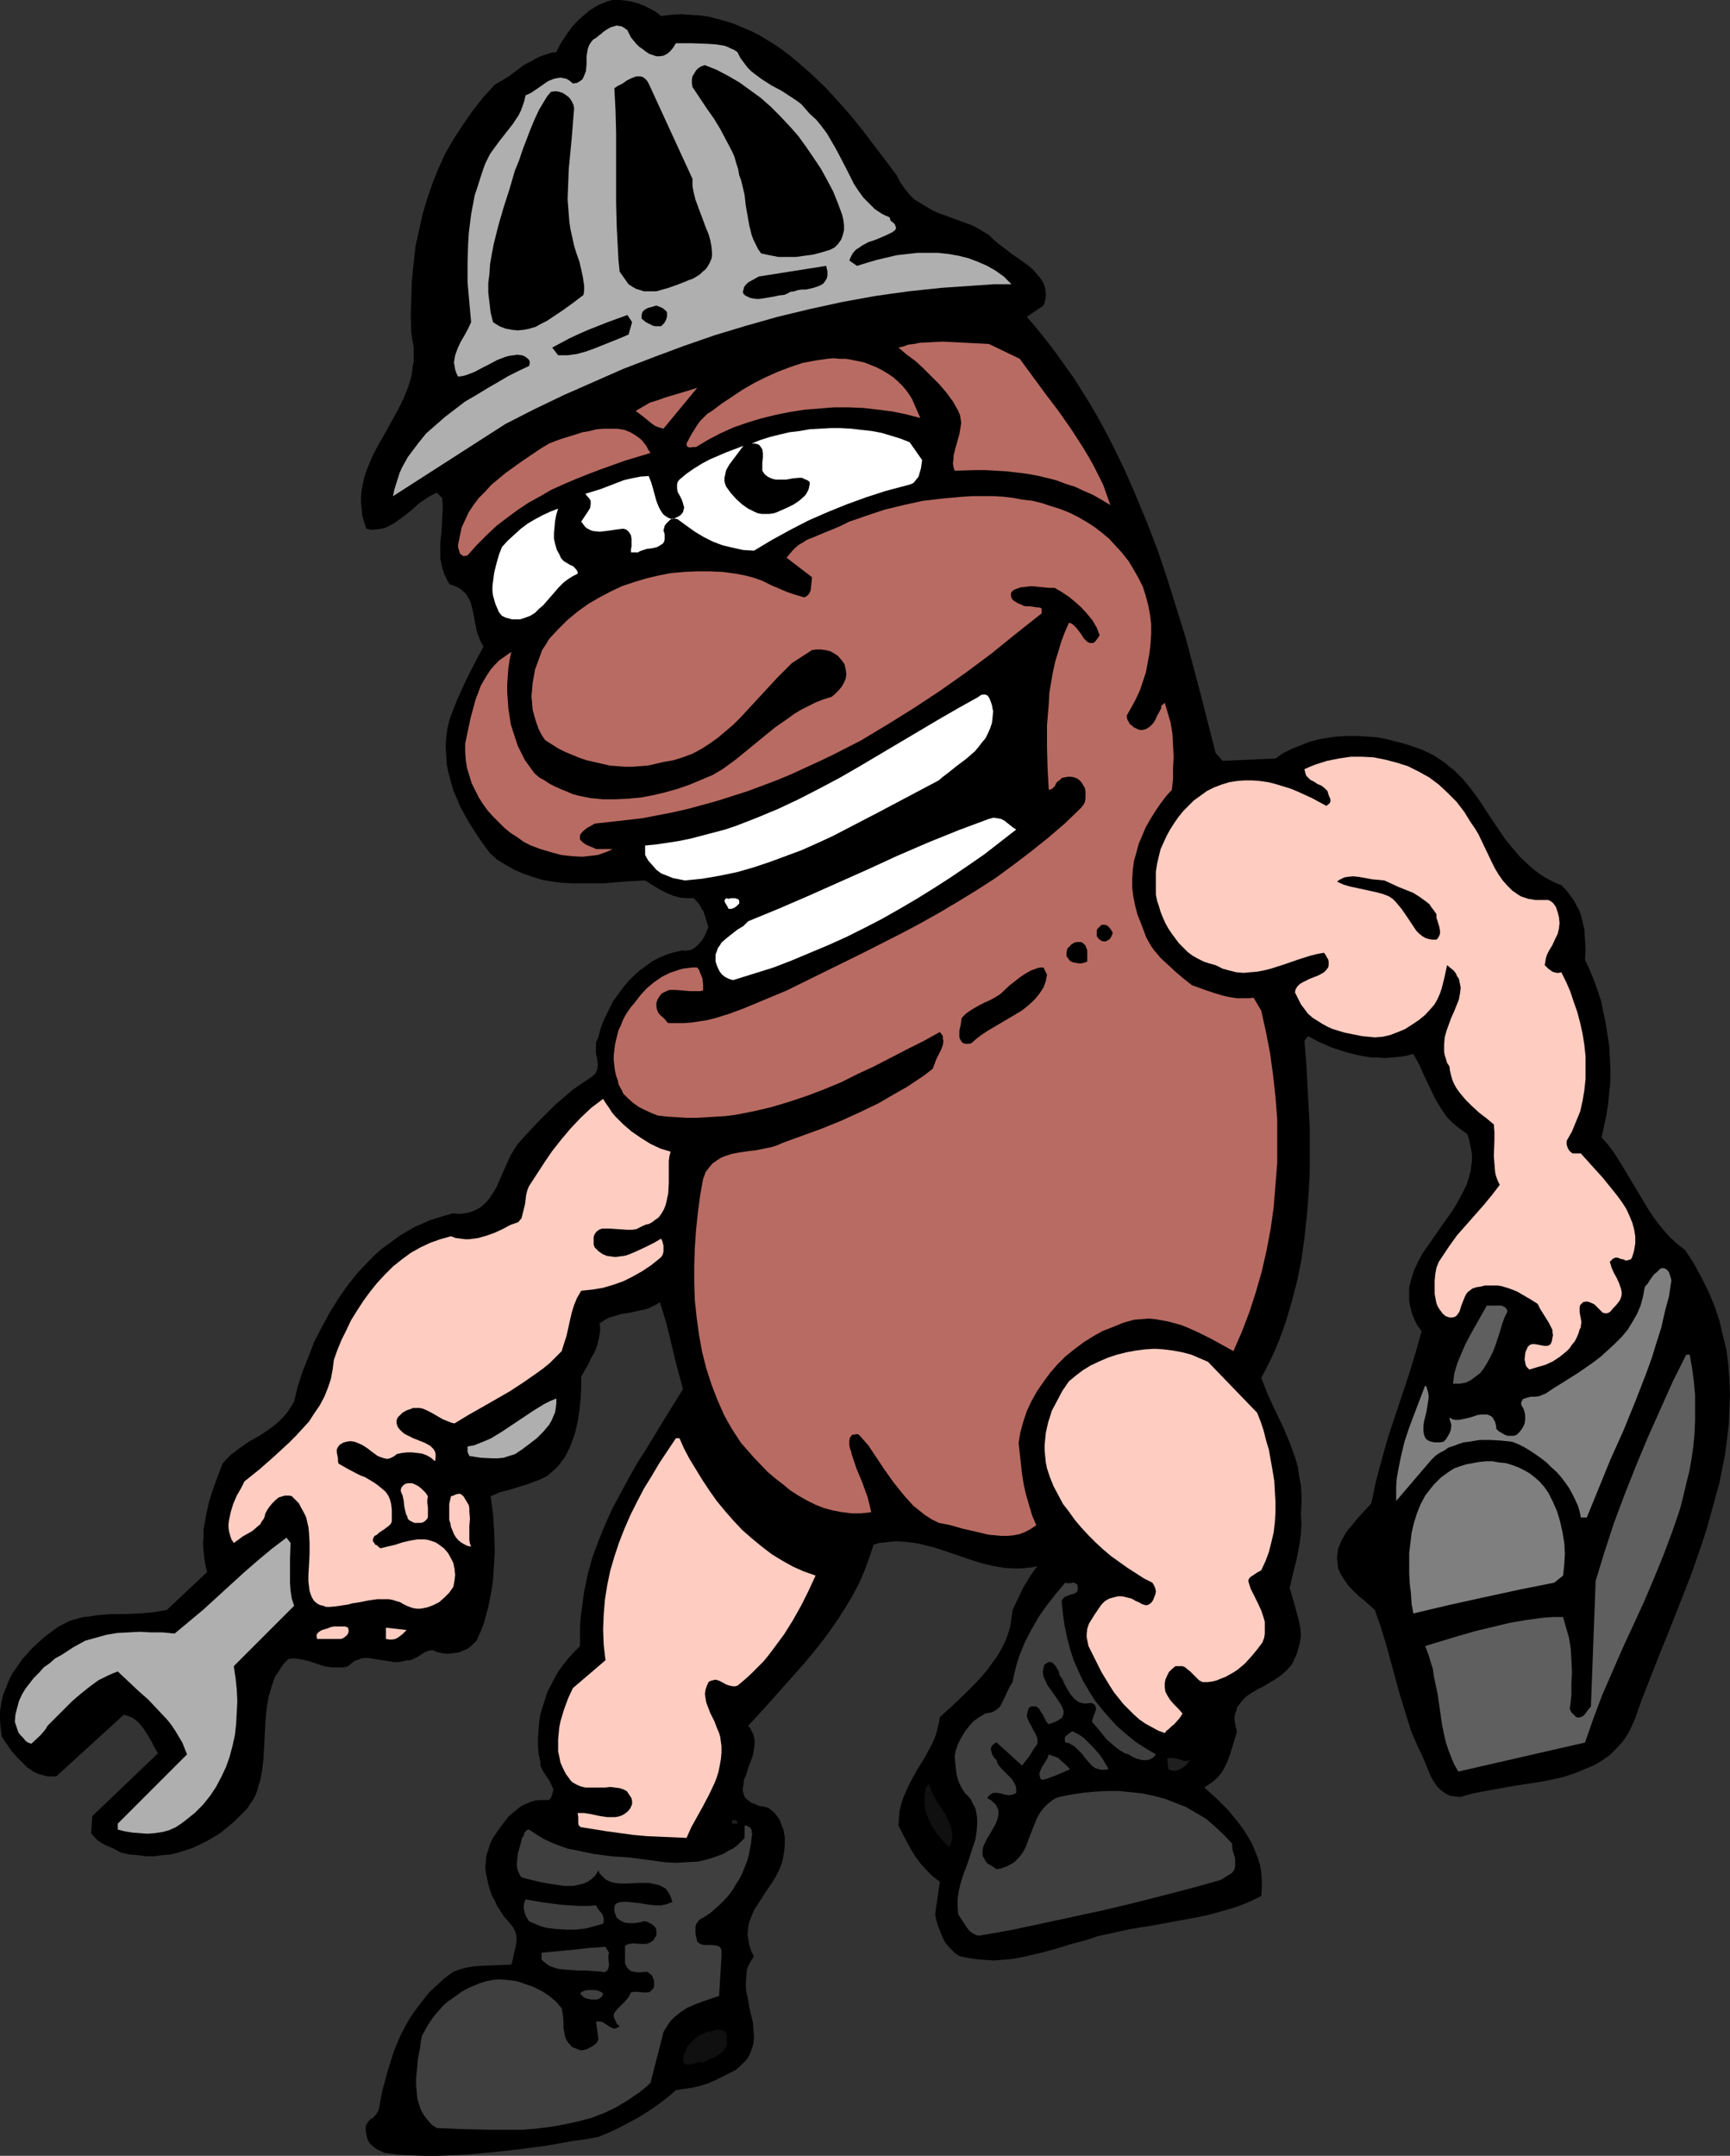 <?xml version="1.0" encoding="UTF-8" standalone="no"?>
<svg
   version="1.0"
   width="124.945mm"
   height="155.668mm"
   id="svg47"
   sodipodi:docname="Construction Worker.wmf"
   xmlns:inkscape="http://www.inkscape.org/namespaces/inkscape"
   xmlns:sodipodi="http://sodipodi.sourceforge.net/DTD/sodipodi-0.dtd"
   xmlns="http://www.w3.org/2000/svg"
   xmlns:svg="http://www.w3.org/2000/svg">
  <rect width="100%" height="100%" fill="#333333" stroke="none"/>
  <sodipodi:namedview
     id="namedview47"
     pagecolor="#ffffff"
     bordercolor="#000000"
     borderopacity="0.25"
     inkscape:showpageshadow="2"
     inkscape:pageopacity="0.0"
     inkscape:pagecheckerboard="0"
     inkscape:deskcolor="#d1d1d1"
     inkscape:document-units="mm" />
  <defs
     id="defs1">
    <pattern
       id="WMFhbasepattern"
       patternUnits="userSpaceOnUse"
       width="6"
       height="6"
       x="0"
       y="0" />
  </defs>
  <path
     style="fill:#000000;fill-opacity:1;fill-rule:evenodd;stroke:none"
     d="m 180.46,4.363 2.746,-0.323 2.585,-0.162 2.585,0.162 2.585,0.162 2.423,0.323 2.423,0.646 2.423,0.646 2.423,0.808 2.262,0.97 2.262,0.97 2.262,1.131 2.1,1.293 2.1,1.293 2.1,1.454 2.1,1.616 1.939,1.616 3.877,3.393 3.716,3.555 3.554,3.878 3.554,4.04 3.231,4.04 3.07,4.04 3.07,4.04 2.908,3.878 0.969,1.939 1.292,1.778 1.292,1.616 1.292,1.293 1.616,0.97 1.616,0.97 1.616,0.97 1.777,0.808 3.554,1.293 3.554,1.293 1.777,0.646 1.616,0.808 1.616,0.97 1.616,0.97 1.131,1.131 1.292,1.131 2.585,1.939 1.454,1.131 1.454,0.97 2.908,2.101 1.131,0.97 1.131,1.293 0.969,1.131 0.808,1.293 0.485,1.454 0.162,1.454 v 0.808 l -0.162,0.808 -0.162,0.808 -0.323,0.808 -4.524,3.07 2.746,3.232 2.585,3.232 2.585,3.393 2.423,3.393 2.423,3.393 2.262,3.555 2.1,3.393 2.1,3.555 1.939,3.555 1.939,3.717 3.554,7.272 3.231,7.433 3.07,7.433 2.908,7.595 2.585,7.756 2.423,7.756 2.423,7.756 2.1,7.918 2.1,7.918 4.039,15.836 1.939,2.101 14.379,-0.646 2.1,-1.454 2.262,-1.131 2.423,-0.97 2.423,-0.97 2.423,-0.646 2.585,-0.485 2.585,-0.323 2.746,-0.162 h 2.585 l 2.746,0.162 2.585,0.162 2.746,0.485 2.423,0.646 2.585,0.646 2.423,0.808 2.262,0.808 1.777,0.808 1.616,0.808 1.454,0.97 1.454,0.97 1.292,1.131 1.292,0.97 2.423,2.424 2.1,2.585 1.939,2.585 3.716,5.656 3.716,5.494 2.1,2.585 2.1,2.424 2.423,2.262 1.292,1.131 1.292,0.97 1.454,0.97 1.454,0.808 1.616,0.808 1.616,0.646 1.131,1.131 0.808,0.97 0.808,1.131 0.808,1.131 0.646,1.293 0.646,1.131 0.485,1.293 0.323,1.293 0.646,2.747 0.162,2.747 0.162,2.747 -0.162,2.747 1.292,2.747 1.131,2.747 0.969,2.747 0.969,2.909 0.646,3.07 0.646,3.07 0.485,3.07 0.485,3.232 0.162,3.232 0.162,3.07 v 3.232 l -0.323,3.07 -0.323,3.232 -0.485,3.07 -0.646,3.07 -0.646,2.909 1.616,1.778 1.454,1.939 1.292,1.939 1.292,2.101 2.423,4.04 2.423,4.04 2.423,4.04 1.292,1.939 1.454,1.939 1.454,1.778 1.616,1.778 1.939,1.778 2.1,1.616 2.423,3.717 2.1,3.878 1.939,3.878 1.616,3.878 1.292,3.878 0.969,4.04 0.969,4.04 0.485,3.878 0.323,4.04 0.162,4.04 -0.162,4.04 -0.162,4.201 -0.485,4.04 -0.485,4.04 -0.808,4.04 -0.808,4.04 -1.131,4.04 -1.131,4.201 -1.131,4.04 -1.292,4.04 -2.746,7.918 -3.07,7.918 -3.07,7.756 -3.07,7.595 -2.908,7.433 -1.454,3.717 -1.292,3.555 -0.646,1.939 -0.808,1.778 -0.808,1.778 -0.969,1.616 -0.969,1.293 -1.131,1.293 -1.292,1.293 -1.131,1.131 -1.454,0.97 -1.454,0.97 -1.454,0.808 -1.616,0.646 -3.07,1.293 -3.393,1.131 -3.554,0.808 -3.554,0.646 -7.27,1.131 -3.554,0.646 -3.554,0.646 -3.393,0.646 -3.393,0.97 -1.292,-0.162 -1.292,-0.162 -1.131,-0.485 -0.969,-0.646 -0.808,-0.646 -0.808,-0.808 -0.646,-0.97 -0.646,-0.97 -0.969,-2.101 -0.969,-2.424 -0.969,-2.262 -0.969,-1.939 -0.969,-2.262 -0.969,-2.262 -1.454,-4.686 -1.454,-4.686 -1.292,-4.686 -2.585,-9.534 -1.454,-4.686 -1.616,-4.686 -2.908,-2.585 -1.616,-1.293 -1.292,-1.293 -1.292,-1.293 -1.131,-1.616 -0.969,-1.454 -0.808,-1.778 -0.162,-1.454 -0.162,-1.454 0.162,-1.293 0.162,-1.293 0.485,-1.131 0.485,-1.131 0.646,-1.131 0.646,-1.131 1.616,-1.939 1.616,-1.939 1.777,-1.939 1.777,-1.939 1.292,-6.14 1.616,-5.979 1.616,-5.817 1.939,-5.817 1.939,-5.817 1.939,-5.817 1.777,-5.817 1.616,-5.817 -1.131,-1.454 -0.808,-1.616 -0.646,-1.616 -0.485,-1.778 -0.323,-1.778 v -1.939 -1.778 l 0.485,-1.939 0.808,-2.585 1.131,-2.424 1.292,-2.424 1.616,-2.262 3.231,-4.686 3.231,-4.525 1.454,-2.424 1.292,-2.424 1.131,-2.262 0.808,-2.585 0.323,-1.293 0.162,-1.454 0.162,-1.293 v -1.454 l -0.162,-1.293 -0.323,-1.454 -0.323,-1.616 -0.485,-1.454 -1.454,-0.97 -1.454,-1.131 -1.292,-1.131 -1.131,-1.131 -0.969,-1.293 -0.969,-1.454 -1.616,-2.747 -1.454,-3.07 -1.454,-3.07 -1.292,-2.909 -1.616,-2.909 -1.939,0.485 -1.939,0.323 -1.939,0.162 -1.939,0.162 -1.939,-0.162 h -1.777 l -1.939,-0.323 -1.777,-0.323 -1.939,-0.485 -1.777,-0.485 -3.393,-1.131 -3.393,-1.454 -3.07,-1.616 -0.969,1.293 0.485,5.817 0.323,5.979 0.323,5.979 0.323,5.979 v 6.14 5.979 l -0.323,5.979 -0.485,5.979 -0.646,5.979 -0.808,5.817 -1.131,5.656 -1.454,5.656 -1.616,5.494 -0.969,2.747 -0.969,2.585 -1.131,2.747 -1.131,2.424 -1.292,2.585 -1.292,2.424 1.777,4.525 1.939,4.201 2.1,4.363 1.939,4.525 0.808,2.262 0.808,2.262 0.646,2.262 0.323,2.424 0.485,2.585 0.162,2.424 v 2.585 l -0.162,2.747 0.162,2.747 -0.162,2.585 -0.323,2.585 -0.485,2.585 -0.485,2.424 -0.646,2.424 -1.131,4.848 0.646,2.101 0.646,2.262 1.131,4.201 0.485,2.262 0.162,2.101 -0.162,1.131 -0.162,1.131 -0.323,1.131 -0.323,1.131 -0.323,0.97 -0.485,0.97 -0.323,0.808 -0.485,0.808 -1.292,1.454 -1.454,1.293 -1.616,1.131 -1.616,0.97 -1.616,0.97 -1.616,0.808 -1.616,0.97 -1.454,0.97 -1.131,1.131 -0.969,1.293 -0.485,0.646 -0.162,0.808 -0.323,0.808 -0.162,0.808 v 0.97 l 0.162,0.97 0.162,0.97 0.323,1.131 -0.646,2.262 -0.646,2.101 -0.646,2.101 -0.808,2.101 -0.969,1.939 -0.646,0.97 -0.646,0.808 -0.808,0.808 -0.969,0.808 -0.969,0.646 -1.131,0.808 3.231,2.909 3.231,3.232 1.454,1.778 1.454,1.778 1.292,1.778 1.131,1.778 1.131,1.939 0.808,1.939 0.808,1.939 0.646,2.101 0.323,2.101 0.162,2.101 v 2.101 l -0.162,2.101 -2.908,1.454 -2.746,1.131 -2.908,0.97 -2.908,0.808 -2.908,0.808 -3.07,0.646 -6.139,1.131 -6.139,1.131 -5.978,0.97 -5.978,1.293 -2.908,0.646 -2.908,0.97 -4.201,1.131 -4.201,1.293 -4.201,1.131 -4.201,0.97 -2.262,0.485 -2.1,0.323 -2.262,0.162 -2.1,0.162 -2.262,-0.162 -2.262,-0.162 -2.262,-0.323 -2.423,-0.485 -0.808,-0.485 -0.646,-0.485 -1.292,-1.293 -1.131,-1.293 -0.808,-1.454 -0.646,-1.616 -0.646,-1.616 -0.485,-1.616 -0.323,-1.616 1.292,-8.888 -1.939,-1.454 -1.616,-1.616 -1.616,-1.778 -1.454,-1.939 -1.292,-2.101 -1.131,-2.101 -1.131,-2.101 -1.131,-2.262 0.162,-2.101 0.162,-1.939 0.485,-1.939 0.646,-1.939 0.808,-1.778 0.808,-1.778 1.939,-3.555 2.1,-3.393 1.939,-3.555 0.808,-1.778 0.646,-1.939 0.485,-1.939 0.323,-1.939 3.393,-3.07 3.393,-3.232 3.231,-3.232 1.616,-1.778 1.454,-1.778 1.292,-1.778 1.292,-1.778 1.131,-1.939 0.969,-1.939 0.808,-2.101 0.646,-2.101 0.323,-2.262 0.323,-2.262 1.454,-3.07 1.454,-3.07 1.777,-2.909 0.969,-1.454 1.131,-1.454 -1.454,0.323 -1.616,0.162 -1.616,0.162 h -1.454 l -2.908,-0.162 -2.908,-0.485 -2.746,-0.646 -2.746,-0.808 -5.17,-1.778 -5.331,-1.778 -2.585,-0.646 -2.746,-0.646 -2.746,-0.323 -2.746,-0.162 -1.454,0.162 -1.616,0.162 -1.454,0.162 -1.454,0.485 -1.131,3.393 -1.292,3.555 -1.454,3.393 -1.777,3.393 -1.939,3.232 -1.939,3.07 -2.1,3.07 -2.262,3.07 -2.423,3.07 -2.423,2.909 -5.17,5.817 -5.17,5.817 -5.17,5.656 0.646,0.646 0.323,0.808 0.485,0.808 0.162,0.808 0.162,0.808 v 0.808 l -0.162,1.616 -0.323,1.778 -0.646,1.778 -0.646,1.616 -0.485,1.778 -0.646,1.454 -0.162,1.616 -0.162,0.646 v 0.646 l 0.162,0.646 0.162,0.646 0.323,0.646 0.485,0.485 0.646,0.485 0.646,0.485 0.969,0.323 0.969,0.485 1.131,0.162 1.454,0.323 0.808,0.646 0.808,0.646 0.646,0.808 0.485,0.646 0.485,0.808 0.323,0.97 0.646,1.616 0.323,1.939 v 1.939 l -0.162,1.939 -0.323,1.939 -0.485,1.616 -0.646,1.616 -0.808,1.616 -0.969,1.616 -2.1,3.07 -1.939,3.07 -0.969,1.454 -0.646,1.616 -0.646,1.616 -0.323,1.778 -0.162,1.778 0.162,0.808 0.162,0.97 0.162,0.97 0.323,0.97 0.323,0.97 0.646,1.131 -0.646,0.97 -0.485,0.808 -0.485,0.97 -0.323,0.97 -0.162,1.939 -0.162,2.101 0.162,1.939 0.485,2.101 0.323,2.101 0.485,2.101 0.485,1.939 0.162,2.101 0.162,1.939 -0.162,1.939 -0.323,0.97 -0.323,0.97 -0.323,0.808 -0.485,0.97 -0.646,0.808 -0.808,0.808 -0.808,0.808 -1.131,0.97 -1.939,0.97 -1.939,0.97 -1.939,0.97 -1.939,0.808 -2.1,0.646 -2.1,0.485 -2.262,0.323 -2.1,0.323 -2.423,2.101 -2.585,1.939 -2.585,1.778 -2.585,1.616 -2.746,1.454 -2.746,1.454 -2.746,1.293 -2.746,1.131 -3.554,0.646 -3.554,0.485 -7.27,1.293 -7.432,0.97 -7.27,0.808 -7.432,0.646 -3.716,0.162 -3.716,0.162 h -3.554 l -3.716,-0.162 -3.554,-0.162 -3.554,-0.485 -1.777,-0.808 -0.808,-0.485 -0.808,-0.646 -0.646,-0.646 -0.485,-0.808 -0.323,-0.808 -0.162,-0.97 -0.162,-0.646 v -0.646 -0.485 -0.485 l 0.485,-0.808 0.485,-0.646 0.323,-0.323 0.485,-0.162 0.646,-0.646 0.646,-0.808 0.485,-0.97 0.969,-5.171 1.454,-5.333 0.808,-2.585 0.808,-2.585 0.969,-2.424 1.131,-2.585 1.292,-2.424 1.292,-2.262 1.616,-2.262 1.616,-2.101 1.777,-2.262 2.1,-1.939 2.1,-1.939 2.423,-1.778 1.777,-0.646 1.777,-0.485 1.939,-0.323 1.939,-0.162 4.201,-0.162 4.201,-0.162 0.323,-1.131 0.323,-1.454 0.323,-1.454 0.323,-1.454 0.162,-1.454 -0.162,-1.293 -0.162,-0.646 -0.323,-0.646 -0.323,-0.646 -0.485,-0.646 -0.969,-1.131 -1.131,-1.293 -0.808,-1.293 -0.969,-1.454 -0.646,-1.454 -0.808,-1.454 -0.485,-1.454 -0.485,-1.616 -0.323,-1.616 -0.323,-1.454 -0.162,-1.616 0.162,-1.616 0.162,-1.616 0.485,-1.454 0.485,-1.616 0.808,-1.616 1.292,-1.939 1.454,-1.939 1.454,-1.939 1.939,-1.616 0.969,-0.808 0.969,-0.646 1.131,-0.485 1.131,-0.485 1.131,-0.323 1.292,-0.162 h 1.292 1.292 l 0.485,-0.646 0.323,-0.808 0.162,-0.646 0.162,-0.646 -0.162,-0.646 -0.323,-0.646 -0.646,-1.293 -1.616,-2.424 -0.646,-1.293 -0.162,-0.646 v -0.808 l -0.485,-2.101 -0.162,-2.262 v -2.262 l 0.162,-2.101 0.162,-2.101 0.323,-2.101 0.646,-2.101 0.646,-1.939 0.646,-2.101 0.969,-1.778 0.969,-1.939 1.131,-1.939 1.292,-1.778 1.454,-1.778 1.454,-1.616 1.616,-1.616 v -2.585 -2.585 l 0.162,-2.424 0.323,-2.424 0.323,-2.424 0.323,-2.424 0.969,-4.686 1.292,-4.686 1.616,-4.363 1.777,-4.363 1.939,-4.363 2.262,-4.201 2.262,-4.201 2.262,-4.04 2.585,-4.04 5.008,-8.241 5.008,-8.08 -1.616,-5.979 -1.454,-5.979 -1.454,-5.979 -1.777,-5.817 -0.969,0.646 -0.969,0.485 -0.969,0.485 -0.969,0.323 -2.262,0.485 -2.1,0.485 -2.262,0.323 -2.1,0.646 -1.131,0.323 -0.969,0.485 -0.808,0.485 -0.969,0.646 0.162,1.131 v 0.97 l -0.323,1.939 -0.485,1.939 -0.646,1.778 -0.969,1.616 -0.808,1.778 -1.939,3.393 v 3.07 l -0.162,3.07 -0.323,3.07 -0.485,3.07 -0.646,2.909 -0.969,2.747 -0.485,1.293 -0.646,1.293 -0.646,1.293 -0.969,1.293 -0.808,1.131 -1.131,1.131 -0.969,0.808 -1.131,0.97 -1.292,0.646 -1.131,0.485 -2.585,0.97 -2.585,0.808 -2.585,0.808 -2.585,0.646 -2.585,1.131 0.646,4.848 0.323,5.009 0.162,5.171 -0.323,5.171 -0.162,2.585 -0.323,2.424 -0.485,2.585 -0.485,2.424 -0.646,2.424 -0.646,2.262 -0.969,2.424 -0.969,2.101 -1.131,1.131 -1.131,0.97 -1.454,0.646 -1.292,0.485 -1.454,0.162 -1.454,0.162 -1.454,-0.162 -1.454,-0.323 -0.646,-0.323 -0.485,-0.162 h -0.646 l -0.485,0.162 -0.969,0.323 -0.969,0.646 -0.969,0.646 -0.969,0.485 -1.131,0.485 h -0.485 -0.485 l -1.131,0.323 -1.131,0.162 h -1.131 l -0.969,-0.162 -2.1,-0.323 -2.1,-0.323 -1.939,-0.323 h -0.969 l -0.969,0.162 -0.808,0.323 -0.969,0.323 -0.808,0.646 -0.969,0.808 -1.131,0.323 H 92.734 91.765 90.634 l -2.1,-0.323 -1.939,-0.646 -1.939,-0.646 -1.939,-0.485 -1.939,-0.323 h -1.131 l -0.969,0.162 -1.131,1.131 -0.808,1.131 -0.808,1.293 -0.808,1.131 -0.485,1.293 -0.485,1.454 -0.808,2.747 -0.485,2.747 -0.323,2.909 -0.646,11.635 -0.323,2.747 -0.485,2.747 -0.485,1.454 -0.323,1.293 -0.485,1.293 -0.646,1.293 -0.808,1.131 -0.808,1.293 -0.969,0.97 -1.131,1.131 -1.616,1.616 -1.777,1.454 -1.777,1.454 -1.777,1.131 -1.939,1.131 -1.939,0.97 -2.1,0.97 -1.939,0.646 -2.1,0.646 -2.1,0.485 -2.1,0.162 -2.262,0.323 h -2.1 l -2.262,-0.323 -2.262,-0.162 -2.262,-0.485 -2.1,-1.131 -1.131,-0.485 -1.131,-0.485 -1.131,-0.646 -0.969,-0.646 -0.969,-0.97 -0.808,-0.97 0.323,-4.686 17.933,-17.129 -0.969,-1.616 -0.808,-1.616 -0.969,-1.616 -1.131,-1.778 -1.131,-1.454 -0.646,-0.646 -0.646,-0.485 -0.646,-0.485 -0.808,-0.323 -0.808,-0.323 -0.808,-0.162 -18.418,16.805 H 14.056 12.925 L 11.632,484.45 10.501,484.127 9.37,483.642 8.401,482.996 7.432,482.349 6.624,481.542 4.847,479.764 3.231,477.987 1.777,475.886 0.485,473.947 0.162,471.523 0,469.261 v -2.262 l 0.323,-2.101 0.485,-2.262 0.808,-1.939 0.808,-2.101 0.969,-1.939 1.292,-1.778 1.292,-1.939 1.454,-1.616 1.454,-1.616 1.777,-1.616 1.616,-1.454 1.939,-1.454 1.777,-1.293 1.616,-0.808 1.616,-0.808 1.777,-0.485 1.777,-0.485 1.777,-0.162 1.939,-0.323 3.877,-0.323 h 3.877 l 3.877,-0.162 3.716,-0.323 1.939,-0.323 1.777,-0.323 10.986,-10.342 -0.485,-1.939 -0.323,-1.939 -0.162,-1.939 -0.162,-1.939 0.162,-1.939 v -1.939 l 0.323,-1.778 0.323,-1.939 0.808,-3.717 1.131,-3.555 1.292,-3.555 1.292,-3.393 1.131,-1.293 1.131,-1.131 1.292,-0.97 1.292,-0.97 2.585,-1.778 1.454,-0.808 1.454,-0.808 2.585,-1.778 1.292,-0.97 1.131,-0.97 1.292,-1.293 0.969,-1.131 0.969,-1.454 0.969,-1.616 0.969,-4.04 1.292,-4.04 1.616,-4.04 1.616,-4.201 2.1,-4.04 2.1,-3.878 2.423,-3.878 2.585,-3.717 2.746,-3.393 3.07,-3.232 1.616,-1.616 1.616,-1.454 1.777,-1.293 1.777,-1.293 1.777,-1.293 1.939,-1.131 1.939,-1.131 1.939,-0.808 2.1,-0.97 2.1,-0.646 2.1,-0.646 2.262,-0.646 1.131,0.162 h 1.131 l 0.969,-0.162 0.969,-0.162 0.969,-0.323 0.808,-0.323 1.454,-0.808 1.292,-1.131 1.131,-1.293 0.969,-1.454 0.969,-1.616 1.454,-3.393 1.616,-3.555 0.808,-1.778 0.969,-1.616 0.969,-1.454 1.131,-1.293 4.362,-4.686 4.524,-4.525 2.423,-2.101 2.423,-2.101 2.585,-1.778 2.423,-1.616 0.808,-0.646 0.485,-0.485 0.323,-0.646 0.162,-0.485 0.162,-0.808 v -0.646 l -0.162,-1.293 -0.323,-1.616 v -1.454 -0.646 -0.808 l 0.323,-0.808 0.323,-0.646 0.485,-1.939 0.646,-1.939 0.969,-2.101 0.969,-1.939 0.969,-1.939 1.292,-1.778 1.292,-1.778 1.454,-1.778 1.616,-1.616 1.616,-1.454 1.777,-1.293 1.777,-1.293 1.939,-0.97 1.939,-0.808 2.1,-0.646 2.262,-0.485 0.646,0.162 0.646,-0.162 h 0.646 l 0.646,-0.323 0.485,-0.323 0.485,-0.323 0.969,-0.97 0.808,-0.97 0.646,-1.131 0.485,-1.131 0.485,-1.131 -0.646,-2.101 -0.646,-2.101 -0.646,-0.97 -0.485,-0.97 -0.808,-0.97 -0.808,-0.808 h -1.939 l -1.777,-0.162 -1.777,-0.485 -1.616,-0.646 -1.616,-0.808 -1.454,-0.808 -3.07,-1.939 -5.655,0.323 -5.816,0.485 h -2.746 -2.908 -2.746 l -2.908,-0.162 -2.585,-0.323 -2.746,-0.485 -2.585,-0.808 -2.423,-0.808 -2.585,-1.131 -2.262,-1.293 -2.423,-1.454 -2.1,-1.939 -2.908,-4.04 -2.585,-4.04 -1.292,-2.262 -1.131,-2.101 -0.969,-2.262 -0.969,-2.262 -0.646,-2.262 -0.646,-2.424 -0.485,-2.262 -0.162,-2.585 -0.162,-2.424 0.162,-2.424 0.323,-2.585 0.646,-2.585 1.939,-5.009 2.262,-5.009 2.423,-4.848 2.585,-4.848 -0.646,-1.131 -0.485,-1.131 -0.485,-1.131 -0.323,-1.293 -0.969,-5.009 -0.323,-1.293 -0.323,-1.131 -0.485,-0.97 -0.646,-1.131 -0.808,-0.808 -0.969,-0.808 -1.292,-0.646 -1.454,-0.485 -0.808,-1.293 -0.646,-1.454 -0.485,-1.293 -0.323,-1.454 -0.323,-1.454 v -1.454 -3.07 l 0.323,-2.909 0.162,-3.07 0.162,-3.07 v -1.616 l -0.162,-1.454 -1.454,-1.454 -1.292,0.646 -1.131,0.646 -2.423,1.616 -2.1,1.939 -2.262,1.778 -2.262,1.616 -1.131,0.646 -1.292,0.646 -1.131,0.323 -1.292,0.162 -1.454,0.162 -1.454,-0.323 -0.646,-1.939 -0.485,-1.778 -0.162,-1.778 -0.162,-1.616 v -1.778 l 0.162,-1.616 0.323,-1.616 0.323,-1.616 0.485,-1.616 0.646,-1.616 1.292,-3.07 1.616,-3.07 1.777,-3.07 3.393,-6.14 1.616,-3.232 1.292,-3.232 0.485,-1.616 0.485,-1.778 0.162,-1.778 0.323,-1.778 V 96.793 94.854 l -0.323,-1.939 -0.323,-1.939 -0.162,-5.009 0.162,-4.848 0.162,-4.686 0.485,-4.686 0.485,-4.525 0.969,-4.363 0.969,-4.363 1.292,-4.363 1.454,-4.201 1.616,-4.04 1.939,-4.201 2.262,-3.878 2.423,-3.717 2.585,-3.717 2.908,-3.717 3.231,-3.555 1.939,-1.131 2.1,-1.293 3.877,-2.909 2.1,-1.131 2.1,-1.131 2.262,-0.808 1.131,-0.323 1.292,-0.162 1.131,-2.262 1.454,-2.262 1.616,-2.262 1.939,-2.101 2.1,-1.778 0.969,-0.808 1.292,-0.808 1.131,-0.646 1.292,-0.485 1.131,-0.485 L 167.213,0 h 1.939 l 1.777,0.162 1.616,0.323 1.777,0.485 1.616,0.646 1.616,0.808 1.454,0.808 z"
     id="path1" />
  <path
     style="fill:#afafaf;fill-opacity:1;fill-rule:evenodd;stroke:none"
     d="m 184.499,11.796 h 4.362 l 4.362,0.162 2.262,0.162 2.1,0.323 0.969,0.323 0.969,0.485 0.808,0.323 0.969,0.646 0.808,1.616 0.969,1.293 0.969,1.293 1.131,1.131 1.292,0.97 1.292,0.97 2.746,1.778 2.746,1.454 2.746,1.778 1.454,0.97 1.292,0.97 1.131,1.293 1.131,1.293 1.777,1.616 1.454,1.778 1.454,1.939 1.131,1.939 1.131,1.939 1.131,2.101 2.1,4.04 1.939,3.878 1.292,1.939 1.292,1.778 1.454,1.454 1.616,1.616 1.939,1.293 0.969,0.485 1.131,0.485 0.162,0.485 0.162,0.485 0.485,0.323 0.323,0.323 0.323,0.323 0.162,0.485 0.162,0.323 -0.162,0.646 -0.808,0.646 -0.969,0.485 -1.777,0.808 -1.939,0.808 -1.939,0.646 -1.777,0.97 -0.646,0.485 -0.808,0.485 -0.646,0.646 -0.485,0.646 -0.485,0.97 -0.323,0.808 2.1,1.454 2.585,-0.808 2.746,-0.808 2.746,-0.646 2.746,-0.646 2.746,-0.323 2.908,-0.323 h 2.908 2.746 l 2.908,0.323 2.746,0.485 2.585,0.646 2.585,0.97 2.585,1.131 2.262,1.293 2.262,1.616 0.969,0.97 1.131,1.131 h -4.847 l -4.685,0.323 -4.685,0.323 -4.685,0.323 -4.685,0.485 -4.524,0.485 -4.685,0.646 -4.524,0.646 -8.886,1.616 -8.886,1.939 -8.724,2.101 -8.563,2.424 -8.563,2.585 -8.401,2.909 -8.239,3.07 -8.401,3.232 -8.078,3.555 -8.078,3.555 -8.078,3.878 -7.916,4.04 -30.696,19.714 0.323,-1.616 0.485,-1.616 0.485,-1.454 0.485,-1.616 0.646,-1.454 0.808,-1.454 0.808,-1.454 0.969,-1.293 1.939,-2.585 2.1,-2.585 2.585,-2.262 2.585,-2.262 2.746,-2.101 2.746,-2.101 3.07,-1.778 2.908,-1.778 3.07,-1.778 2.746,-1.616 2.908,-1.454 2.746,-1.293 0.162,-0.646 v -0.485 l -0.162,-0.485 -0.323,-0.323 -0.808,-0.646 -0.808,-0.323 -1.292,-0.162 -1.131,0.162 -1.131,0.162 -1.131,0.323 -2.1,0.808 -2.1,1.131 -1.939,0.97 -2.1,1.131 -2.1,0.808 -1.131,0.323 -1.292,0.162 -0.485,-0.97 -0.323,-0.97 -0.162,-0.97 -0.162,-0.97 0.162,-0.97 0.162,-0.97 0.646,-1.778 0.808,-1.778 1.131,-1.939 0.969,-1.778 0.808,-1.778 -0.485,-5.333 -0.485,-5.494 v -5.494 l 0.162,-5.171 0.162,-2.747 0.323,-2.585 0.323,-2.585 0.485,-2.585 0.485,-2.585 0.808,-2.424 0.808,-2.585 0.808,-2.424 0.485,-1.293 0.646,-1.293 0.646,-1.293 0.808,-1.131 1.777,-2.424 1.777,-2.262 1.777,-2.262 1.616,-2.424 0.646,-1.293 0.485,-1.293 0.485,-1.454 0.323,-1.454 1.454,-0.646 3.07,-2.101 1.616,-1.131 0.808,-0.323 0.808,-0.323 0.808,-0.162 0.969,-0.162 0.808,0.162 0.808,0.162 0.808,0.485 0.969,0.808 1.131,-0.162 0.808,-0.485 0.646,-0.485 0.323,-0.646 0.323,-0.808 0.323,-0.808 0.162,-1.939 v -1.131 -0.97 l 0.162,-0.97 0.162,-0.97 0.323,-0.97 0.485,-0.808 0.646,-0.808 0.808,-0.485 0.969,-0.808 0.485,-0.323 0.485,-0.485 0.969,-0.646 1.131,-0.646 1.131,-0.323 0.485,-0.162 0.646,0.162 h 0.485 l 0.646,0.323 0.485,0.323 0.646,0.485 0.485,0.97 0.485,0.97 0.646,0.808 0.808,0.97 0.808,0.808 0.969,0.646 0.808,0.646 0.969,0.646 0.969,0.323 0.969,0.323 h 0.969 l 0.969,-0.162 0.969,-0.485 0.808,-0.646 0.808,-0.97 z"
     id="path2" />
  <path
     style="fill:#000000;fill-opacity:1;fill-rule:evenodd;stroke:none"
     d="m 229.897,58.658 0.323,1.454 0.162,1.293 v 1.454 l -0.323,1.293 -0.485,1.293 -0.808,1.131 -0.969,0.97 -1.292,0.646 -2.1,0.646 -2.423,0.646 -2.423,0.323 -2.262,0.323 h -2.423 -2.423 l -2.423,-0.485 -2.262,-0.485 -0.808,-1.131 -0.646,-1.293 -0.646,-1.293 -0.485,-1.293 -0.646,-2.585 -0.485,-2.747 -0.485,-2.747 -0.323,-2.909 -0.646,-2.747 -0.323,-1.293 -0.485,-1.293 -0.323,-1.778 -0.485,-1.454 -0.485,-1.778 -0.646,-1.454 -1.616,-3.07 -1.616,-3.07 -1.777,-2.909 -1.939,-2.747 -3.877,-5.817 -0.162,-0.97 V 21.653 l 0.162,-0.808 0.485,-0.808 0.485,-0.808 0.646,-0.646 0.808,-0.485 0.969,-0.323 3.231,1.293 3.07,1.616 3.07,1.778 2.908,2.101 2.908,2.101 2.746,2.424 2.585,2.585 2.585,2.747 2.423,2.747 2.1,2.909 2.1,3.07 1.939,2.909 1.777,3.232 1.616,3.07 1.292,3.232 z"
     id="path3" />
  <path
     style="fill:#000000;fill-opacity:1;fill-rule:evenodd;stroke:none"
     d="m 189.023,48.801 v 1.939 l 0.323,1.778 0.485,1.939 0.646,1.778 1.454,3.878 0.646,1.778 0.808,1.939 0.485,1.616 0.323,1.778 0.162,1.778 v 0.808 l -0.162,0.808 -0.323,0.808 -0.323,0.646 -0.485,0.808 -0.485,0.646 -0.808,0.646 -0.646,0.646 -0.969,0.646 -1.131,0.646 -0.969,0.323 -1.131,0.485 -2.1,0.808 -2.262,0.808 -2.262,0.646 -1.131,0.323 h -1.131 -1.131 -1.131 l -0.969,-0.323 -1.131,-0.323 -1.131,-0.646 -0.969,-0.646 -2.423,-3.393 -0.323,-3.07 -0.162,-3.07 -0.323,-6.302 -0.162,-6.302 V 49.124 36.358 l -0.162,-6.14 -0.323,-6.14 0.969,-0.646 0.646,-0.323 0.646,-0.323 1.131,-0.808 1.292,-0.646 1.292,-0.485 h 0.646 0.485 l 0.646,0.162 0.646,0.485 0.485,0.485 0.485,0.808 z"
     id="path4" />
  <path
     style="fill:#000000;fill-opacity:1;fill-rule:evenodd;stroke:none"
     d="m 156.711,29.571 -0.323,4.04 -0.323,4.04 -0.808,8.403 -0.162,4.201 -0.162,4.201 0.323,4.04 0.162,2.101 0.323,2.101 0.485,2.101 0.485,2.262 0.646,2.101 0.808,2.262 0.485,2.101 0.485,2.262 0.323,2.262 v 1.131 l -0.162,1.293 -2.746,2.101 -2.908,2.101 -2.908,1.939 -1.454,0.97 -1.616,0.808 -1.454,0.808 -1.616,0.485 -1.616,0.323 -1.616,0.162 -1.616,-0.162 -1.777,-0.323 -1.616,-0.646 -0.808,-0.485 -0.969,-0.646 -0.646,-2.585 -0.323,-2.747 -0.323,-2.747 v -2.585 l 0.323,-2.585 0.162,-2.585 0.485,-2.747 0.485,-2.585 1.292,-5.171 1.454,-5.009 1.616,-5.009 1.454,-5.009 1.131,-2.747 0.969,-2.909 2.1,-5.494 1.131,-2.747 1.292,-2.747 1.454,-2.424 0.808,-1.293 0.969,-1.131 1.292,-0.162 0.969,0.162 0.969,0.323 0.969,0.646 0.808,0.646 0.646,0.97 0.485,0.97 z"
     id="path5" />
  <path
     style="fill:#000000;fill-opacity:1;fill-rule:evenodd;stroke:none"
     d="m 225.535,72.554 0.162,0.808 0.162,0.646 v 1.131 l -0.162,0.808 -0.485,0.808 -0.485,0.646 -0.808,0.485 -0.808,0.323 -0.969,0.323 -2.1,0.485 h -1.131 l -1.131,0.162 -0.969,0.323 -1.131,0.162 -0.808,0.485 -0.808,0.323 -1.454,0.162 -1.454,0.323 -2.908,0.485 -1.454,0.162 -1.292,-0.162 -0.808,-0.162 -0.646,-0.323 -0.646,-0.323 -0.485,-0.485 -0.162,-0.485 0.162,-0.485 0.162,-0.808 0.485,-0.646 0.646,-0.646 1.454,-0.808 1.454,-0.808 z"
     id="path6" />
  <path
     style="fill:#000000;fill-opacity:1;fill-rule:evenodd;stroke:none"
     d="m 182.076,85.32 v 1.131 l -0.323,0.97 -0.485,0.808 -0.808,0.808 h -0.808 -0.808 l -0.646,-0.162 -0.646,-0.323 -1.292,-0.646 -1.131,-0.97 v -0.485 -0.323 l 0.162,-0.808 0.323,-0.485 0.646,-0.485 0.646,-0.323 0.646,-0.162 1.616,-0.485 0.808,0.323 0.808,0.323 0.808,0.646 0.323,0.323 z"
     id="path7" />
  <path
     style="fill:#000000;fill-opacity:1;fill-rule:evenodd;stroke:none"
     d="m 172.544,87.906 -0.969,3.393 -2.262,0.97 -2.423,0.97 -2.423,0.97 -2.423,0.97 -2.262,0.808 -2.423,0.646 -2.423,0.323 h -1.292 -1.292 l -1.616,-2.101 2.423,-1.293 2.423,-1.293 2.423,-1.131 2.585,-1.131 5.331,-2.101 5.331,-1.939 z"
     id="path8" />
  <path
     style="fill:#b86b62;fill-opacity:1;fill-rule:evenodd;stroke:none"
     d="m 278.365,97.924 3.554,4.848 3.554,4.848 3.554,4.686 3.393,4.848 3.231,5.009 1.454,2.424 1.454,2.585 1.292,2.585 1.292,2.585 0.969,2.747 0.969,2.747 -2.423,-1.454 -2.262,-1.293 -2.585,-1.131 -2.423,-1.131 -2.585,-0.808 -2.585,-0.97 -2.585,-0.646 -2.746,-0.646 -2.746,-0.485 -2.746,-0.323 -2.746,-0.323 -2.746,-0.162 -2.908,-0.162 h -2.746 l -5.655,0.162 -0.323,-0.97 -0.162,-1.131 0.162,-0.97 v -0.97 l 0.485,-1.939 1.131,-4.04 0.323,-1.939 0.162,-1.131 -0.162,-1.131 -0.162,-0.97 -0.485,-1.131 -1.454,-2.585 -1.777,-2.424 -1.939,-2.262 -2.1,-2.101 -2.262,-2.262 -2.1,-1.939 -2.423,-1.778 -2.262,-1.939 1.454,-0.323 1.292,-0.485 1.454,-0.162 1.616,-0.323 3.07,-0.162 3.231,-0.162 3.231,0.162 3.231,0.162 3.07,0.162 3.07,0.162 z"
     id="path9" />
  <path
     style="fill:#b86b62;fill-opacity:1;fill-rule:evenodd;stroke:none"
     d="m 245.245,104.226 1.131,1.131 0.969,1.131 0.808,1.131 0.808,1.293 1.131,2.585 1.131,2.585 -3.716,-0.97 -3.877,-0.808 -3.877,-0.485 -4.039,-0.485 -4.039,-0.162 h -4.039 l -4.039,0.323 -4.039,0.323 -4.039,0.646 -4.039,0.808 -3.877,0.97 -3.716,1.131 -3.716,1.293 -3.554,1.616 -3.393,1.778 -3.231,1.939 h -0.808 l -0.969,0.162 -0.323,-0.162 -0.323,-0.162 -0.162,-0.323 v -0.485 l 1.292,-2.424 1.616,-2.585 0.808,-1.131 0.969,-0.97 0.969,-0.97 1.292,-0.808 2.585,-1.939 2.908,-1.939 2.908,-1.939 3.07,-1.778 3.231,-1.616 3.231,-1.454 3.393,-1.293 3.393,-1.131 3.393,-0.646 3.393,-0.485 1.616,-0.162 1.777,0.162 h 1.616 l 1.777,0.323 1.616,0.323 1.616,0.323 1.616,0.646 1.616,0.646 1.616,0.808 1.616,0.97 1.454,0.97 z"
     id="path10" />
  <path
     style="fill:#b86b62;fill-opacity:1;fill-rule:evenodd;stroke:none"
     d="m 181.107,116.992 -1.131,-0.323 -0.969,-0.323 -0.969,-0.646 -0.808,-0.646 -1.777,-1.454 -1.939,-1.454 1.939,-1.131 1.939,-1.131 2.1,-0.646 2.262,-0.808 4.362,-1.293 2.1,-0.646 2.1,-0.646 z"
     id="path11" />
  <path
     style="fill:#b86b62;fill-opacity:1;fill-rule:evenodd;stroke:none"
     d="m 177.552,123.617 -6.947,2.101 -6.785,2.424 -3.393,1.293 -3.231,1.293 -3.393,1.454 -3.231,1.454 -3.07,1.778 -3.231,1.778 -2.908,1.939 -3.07,2.262 -2.746,2.101 -2.746,2.585 -2.585,2.585 -2.585,2.909 -0.646,0.162 h -0.646 l -0.323,-0.323 -0.485,-0.323 -0.162,-0.646 -0.162,-0.485 -0.162,-0.646 v -0.646 l 0.485,-2.424 0.485,-2.262 0.969,-2.101 0.969,-2.101 1.292,-1.939 1.454,-1.939 1.777,-1.778 1.616,-1.778 1.939,-1.616 1.939,-1.616 4.039,-2.909 4.039,-2.747 1.939,-1.293 1.939,-1.131 1.616,-0.646 1.777,-0.646 3.716,-1.131 1.939,-0.646 1.939,-0.323 1.939,-0.485 1.939,-0.162 h 1.939 1.777 l 1.939,0.323 1.616,0.646 1.616,0.97 0.646,0.485 0.808,0.646 1.292,1.616 0.485,0.97 z"
     id="path12" />
  <path
     style="fill:#ffffff;fill-opacity:1;fill-rule:evenodd;stroke:none"
     d="m 251.708,125.556 -0.323,2.262 -0.323,1.131 -0.323,1.131 -0.646,0.808 -0.646,0.808 -0.485,0.323 -0.485,0.162 -0.485,0.162 -0.646,0.162 -5.493,1.454 -5.493,1.778 -5.331,1.939 -5.17,2.101 -5.17,2.262 -5.008,2.585 -5.008,2.747 -4.847,2.909 -2.908,-0.162 -2.908,-0.646 -2.746,-0.646 -2.585,-0.97 -2.585,-1.293 -2.423,-1.454 -2.262,-1.616 -2.423,-1.778 -0.646,-0.162 h -0.808 l -0.646,0.323 -0.485,0.485 -0.485,0.485 -0.485,0.646 -0.162,0.646 -0.162,0.646 0.323,0.97 v 0.808 0.646 l -0.162,0.646 -0.323,0.485 -0.485,0.323 -0.485,0.323 -0.646,0.323 -1.292,0.323 -1.454,0.162 -1.454,0.485 -0.485,0.162 -0.485,0.323 h -1.939 v -0.808 l 0.162,-0.808 v -1.131 -0.97 l -0.162,-0.97 -0.485,-0.808 -0.323,-0.323 -0.323,-0.323 -0.323,-0.162 -0.646,-0.162 -1.454,0.162 -3.393,0.485 -1.616,0.162 -1.616,-0.162 -0.646,-0.162 -0.646,-0.323 -0.646,-0.323 -0.485,-0.485 -0.485,-0.646 -0.485,-0.646 0.646,-0.97 0.646,-0.97 0.646,-0.97 0.485,-0.808 0.162,-0.97 v -0.485 -0.485 l -0.162,-0.323 -0.323,-0.485 -0.485,-0.485 -0.485,-0.646 2.1,-0.646 2.1,-0.646 4.201,-1.616 2.1,-0.808 2.1,-0.485 2.423,-0.485 2.262,-0.162 0.646,1.616 0.485,1.616 0.485,1.778 0.485,1.778 0.646,1.616 0.323,0.646 0.485,0.808 0.485,0.646 0.646,0.485 0.808,0.485 0.969,0.323 1.454,-0.646 0.808,-0.485 0.646,-0.808 0.162,-0.646 0.162,-0.646 -0.162,-0.485 -0.162,-0.646 -0.323,-0.97 -0.485,-0.97 -0.646,-1.131 -0.162,-0.97 v -0.646 -0.485 l 0.162,-0.646 0.485,-0.646 1.939,-1.616 2.1,-1.454 2.1,-1.293 2.1,-1.131 2.262,-0.97 2.262,-0.97 4.685,-1.778 -0.969,1.293 -1.939,2.585 -0.969,1.293 -0.808,1.454 -0.162,0.646 -0.162,0.808 -0.162,0.646 v 0.808 l 0.162,0.808 0.323,0.808 1.292,1.778 1.454,1.616 1.616,1.454 1.616,1.131 0.969,0.485 0.969,0.485 0.808,0.323 0.969,0.162 h 0.969 1.131 l 1.131,-0.162 0.969,-0.323 1.454,-0.646 1.454,-0.646 1.616,-0.808 1.454,-0.97 1.292,-1.131 0.485,-0.485 0.485,-0.808 0.323,-0.646 0.162,-0.646 0.162,-0.808 v -0.646 l -0.646,-0.485 -0.808,-0.323 -0.646,-0.323 h -0.808 l -1.777,0.162 -0.808,0.162 -0.969,0.162 h -1.777 -0.969 l -0.808,-0.162 -0.808,-0.323 -0.646,-0.323 -0.808,-0.646 -0.646,-0.97 v -0.97 -1.293 l 0.162,-1.293 v -1.293 l -0.162,-0.97 -0.323,-0.485 -0.323,-0.485 -0.323,-0.323 -0.485,-0.162 -0.646,-0.162 h -0.808 l 2.423,-0.97 2.585,-0.808 2.585,-0.646 2.746,-0.646 2.746,-0.323 2.746,-0.485 2.908,-0.162 2.746,-0.162 h 2.746 l 2.908,0.162 2.746,0.323 2.908,0.323 2.585,0.485 2.746,0.808 2.585,0.808 2.423,0.97 z"
     id="path13" />
  <path
     style="fill:#b86b62;fill-opacity:1;fill-rule:evenodd;stroke:none"
     d="m 309.545,155.612 1.292,2.262 1.131,2.262 0.808,2.585 0.646,2.424 0.485,2.585 0.323,2.585 v 2.747 l -0.162,2.585 -0.323,2.747 -0.485,2.585 -0.485,2.585 -0.808,2.424 -0.808,2.424 -1.131,2.424 -1.131,2.101 -1.292,2.262 v 0.646 l 0.162,0.646 0.323,0.485 0.323,0.646 0.485,0.323 0.485,0.485 0.646,0.323 0.646,0.323 0.646,0.162 h 0.485 l 0.646,-0.162 0.485,-0.162 0.969,-0.646 0.808,-0.808 0.646,-0.97 0.485,-1.131 0.646,-1.131 0.485,-0.97 v -0.485 l 0.162,-0.323 0.485,-0.323 0.323,-0.323 0.808,2.747 0.808,2.747 0.485,3.07 0.162,3.07 0.162,3.07 -0.162,3.07 v 2.909 l -0.323,3.07 -1.616,1.778 -1.454,1.939 -1.454,2.101 -1.292,2.101 -1.292,2.262 -0.969,2.262 -0.969,2.262 -0.646,2.424 -0.646,2.262 -0.323,2.424 -0.162,2.424 v 2.585 l 0.323,2.424 0.485,2.424 0.646,2.424 0.969,2.424 0.485,1.293 0.485,1.293 0.485,1.293 0.646,1.131 0.646,1.131 0.808,1.131 1.777,2.101 2.1,1.939 2.1,1.939 2.1,1.778 2.262,1.778 4.039,1.454 1.939,0.646 2.1,0.646 2.1,0.485 2.1,0.323 h 2.262 1.131 l 1.131,-0.162 2.1,3.555 1.292,5.817 1.131,5.817 0.808,5.979 0.646,5.817 0.485,6.14 v 5.979 5.979 l -0.485,6.14 -0.485,5.979 -0.808,5.817 -1.131,5.979 -1.292,5.656 -1.616,5.656 -1.777,5.494 -2.1,5.494 -2.262,5.171 -6.139,-3.393 -3.231,-1.616 -3.231,-1.454 -1.616,-0.646 -1.777,-0.485 -1.777,-0.485 -1.777,-0.323 -1.777,-0.323 -1.777,-0.162 -2.1,0.162 -1.939,0.162 -2.908,0.808 -2.746,1.131 -2.908,1.131 -2.585,1.454 -2.585,1.616 -2.585,1.939 -2.423,1.939 -2.1,2.101 -2.1,2.424 -1.777,2.424 -1.777,2.585 -1.454,2.585 -1.292,2.747 -0.969,2.909 -0.808,2.909 -0.485,2.909 0.646,5.817 0.323,2.909 0.485,2.909 0.646,2.747 0.808,2.747 0.808,2.747 1.131,2.585 -1.454,0.97 -1.454,0.808 -1.616,0.646 -1.616,0.323 -1.616,0.162 h -1.777 l -1.777,-0.162 -1.777,-0.162 -3.393,-0.808 -3.554,-0.808 -3.393,-0.97 -1.616,-0.323 -1.616,-0.323 -1.939,-0.97 -1.777,-1.131 -1.616,-1.293 -1.616,-1.293 -1.454,-1.616 -1.292,-1.454 -2.585,-3.232 -2.423,-3.393 -2.262,-3.393 -2.262,-3.393 -1.292,-1.454 -1.292,-1.454 -0.646,-0.162 -0.485,0.162 h -0.485 l -0.323,0.162 -0.162,0.323 -0.323,0.323 -0.162,0.97 v 0.97 l 0.162,0.97 0.323,0.808 0.162,0.808 1.292,3.878 1.616,3.878 1.454,4.04 0.485,1.939 0.485,2.101 -2.746,0.323 h -2.585 l -2.585,-0.323 -2.585,-0.485 -2.423,-0.646 -2.423,-0.97 -2.262,-1.131 -2.262,-1.293 -2.262,-1.454 -1.939,-1.616 -2.1,-1.616 -2.1,-1.778 -3.716,-3.878 -3.554,-4.04 -2.423,-3.717 -1.131,-1.939 -1.131,-2.101 -1.777,-4.04 -1.616,-4.201 -1.454,-4.525 -1.131,-4.525 -0.808,-4.525 -0.646,-4.686 -0.485,-4.686 -0.162,-4.686 v -4.848 l 0.162,-4.848 0.323,-4.686 0.485,-4.686 0.646,-4.848 0.808,-4.525 0.323,-0.808 0.323,-0.97 0.969,-1.293 0.969,-1.131 1.131,-0.808 1.292,-0.808 1.292,-0.485 1.454,-0.485 1.616,-0.323 3.231,-0.485 1.616,-0.162 1.616,-0.323 1.616,-0.323 1.454,-0.323 1.454,-0.485 1.454,-0.646 5.331,-1.939 5.331,-1.939 5.17,-2.101 5.331,-2.424 5.008,-2.424 5.008,-2.909 2.585,-1.454 2.423,-1.616 2.423,-1.616 2.262,-1.778 0.485,-1.293 0.485,-1.293 0.646,-1.293 0.646,-1.293 0.485,-1.293 0.162,-1.131 -0.162,-0.646 v -0.646 l -0.323,-0.485 -0.485,-0.646 -4.362,2.424 -4.524,2.262 -9.047,4.686 -4.524,2.101 -4.524,2.262 -4.685,1.939 -4.685,1.778 -4.847,1.616 -4.847,1.454 -4.847,1.131 -5.008,0.97 -2.585,0.323 -2.585,0.162 -2.585,0.162 -2.746,0.162 h -2.585 l -2.585,-0.162 -2.746,-0.162 -2.746,-0.323 -1.616,-0.646 -1.777,-0.808 -1.616,-0.808 -1.616,-1.131 -1.454,-1.293 -1.292,-1.293 -0.323,-0.808 -0.485,-0.808 -0.485,-0.97 -0.162,-0.97 -0.485,-1.293 -0.323,-1.454 -0.162,-1.293 -0.162,-1.454 v -1.454 l 0.162,-1.293 0.162,-1.454 0.323,-1.454 0.323,-1.293 0.323,-1.293 0.646,-1.293 0.485,-1.293 0.646,-1.293 0.808,-1.293 0.808,-1.131 0.969,-1.131 1.616,-2.101 1.777,-1.939 1.939,-1.616 2.1,-1.454 2.262,-1.131 2.423,-0.808 1.131,-0.323 1.292,-0.162 1.292,-0.162 h 1.292 l 0.485,0.646 0.323,0.808 0.646,1.616 0.162,1.616 v 0.808 0.808 l -0.808,0.162 h -0.969 -1.777 l -3.877,-0.323 h -1.777 l -0.808,0.323 -0.646,0.323 -0.646,0.323 -0.646,0.808 -0.485,0.808 -0.323,0.97 v 0.97 l 0.162,0.808 0.323,0.808 0.485,0.646 1.292,1.131 0.485,0.646 0.485,0.485 h 2.262 2.1 l 2.1,-0.162 2.1,-0.323 2.1,-0.323 1.939,-0.485 4.201,-1.293 3.877,-1.454 3.877,-1.616 7.755,-3.232 10.501,-5.171 10.501,-5.171 10.501,-5.333 5.17,-2.747 5.17,-2.909 5.17,-3.07 5.008,-3.07 5.008,-3.232 4.847,-3.555 4.685,-3.555 4.847,-3.878 4.524,-3.878 4.524,-4.363 0.485,-0.646 0.485,-0.808 0.162,-0.97 v -0.97 -0.97 l -0.162,-0.97 -0.485,-0.808 -0.485,-0.808 -0.485,-0.485 -0.646,-0.485 -0.808,-0.323 -0.808,-0.162 h -0.969 l -0.808,0.162 -0.808,0.162 -0.646,0.646 -0.485,0.323 -0.323,0.323 -0.485,0.97 -0.646,0.646 -0.323,0.162 -0.646,0.162 -0.323,-5.817 -0.162,-5.817 v -5.979 l 0.485,-5.817 0.162,-3.07 0.485,-2.909 0.485,-2.747 0.646,-2.909 0.808,-2.585 0.808,-2.747 0.969,-2.585 1.131,-2.585 0.646,0.162 0.485,0.323 0.485,0.485 0.485,0.485 1.131,1.454 0.808,1.293 0.485,0.485 0.485,0.485 0.646,0.323 h 0.323 0.646 l 0.485,-0.323 0.646,-0.808 0.323,-0.485 0.323,-0.485 -0.808,-2.101 -1.131,-1.939 -1.454,-1.778 -1.616,-1.778 -1.616,-1.454 -1.777,-1.454 -1.939,-1.293 -1.939,-1.131 h -0.808 -0.646 l -1.616,-0.162 -3.231,-0.323 -1.454,0.162 -1.454,0.162 -1.454,0.485 -0.646,0.323 -0.485,0.485 -0.162,0.485 v 0.323 l 0.162,0.808 0.485,0.646 0.485,0.323 0.808,0.485 0.808,0.323 0.646,0.323 0.646,0.162 h 1.131 l 1.131,0.162 0.969,0.162 h 0.646 l 0.485,0.323 v 1.293 l -6.947,5.494 -6.785,5.494 -6.947,5.171 -7.109,5.009 -7.109,4.686 -7.27,4.525 -7.27,4.363 -7.593,3.878 -3.716,1.778 -3.877,1.778 -3.877,1.778 -3.877,1.616 -3.877,1.454 -3.877,1.454 -4.039,1.293 -4.039,1.293 -4.039,1.131 -4.201,1.131 -4.201,0.97 -4.201,0.808 -4.201,0.808 -4.201,0.485 -4.362,0.485 -4.362,0.485 -1.131,0.646 -1.131,0.646 -0.969,0.808 -0.808,0.97 v 0.485 0.323 0.485 l 0.323,0.323 0.485,0.485 0.646,0.485 1.454,0.646 0.808,0.323 0.646,0.323 h 4.524 l -1.292,0.646 -1.292,0.485 -1.454,0.485 -1.292,0.162 -1.454,0.162 -1.454,0.162 -2.908,-0.162 -2.908,-0.323 -2.908,-0.808 -2.746,-0.808 -2.585,-0.97 -1.939,-0.97 -1.777,-1.293 -1.777,-1.131 -1.777,-1.454 -1.454,-1.454 -1.616,-1.616 -1.454,-1.616 -1.292,-1.778 -1.131,-1.778 -0.969,-1.939 -0.969,-1.939 -0.646,-2.101 -0.646,-2.101 -0.323,-2.101 -0.162,-2.262 v -2.262 l 1.454,-6.948 0.969,-3.555 0.485,-1.778 0.646,-1.616 0.646,-1.778 0.808,-1.454 0.969,-1.616 0.969,-1.454 1.131,-1.293 1.292,-1.293 1.616,-1.131 1.616,-1.131 -0.485,2.262 -0.323,2.101 -0.162,2.262 -0.162,2.262 v 2.262 l 0.162,2.101 0.162,2.262 0.323,2.101 0.323,2.101 0.646,2.101 0.646,1.939 0.646,1.939 0.969,1.939 0.969,1.939 1.292,1.778 1.292,1.778 1.292,1.131 1.454,0.808 1.454,0.97 1.616,0.808 1.454,0.646 1.616,0.646 1.454,0.646 1.777,0.485 3.231,0.646 3.393,0.323 h 3.393 l 3.393,-0.162 3.554,-0.323 3.393,-0.646 3.393,-0.808 3.393,-0.97 3.231,-1.131 3.07,-1.293 3.07,-1.293 2.746,-1.616 3.554,-2.585 3.554,-2.909 7.109,-5.817 3.716,-2.585 1.777,-1.293 1.939,-1.131 1.939,-0.97 1.939,-0.97 2.1,-0.808 2.1,-0.646 0.969,-0.808 0.969,-0.97 0.808,-0.97 0.646,-1.131 0.485,-1.131 0.162,-1.131 -0.162,-1.293 -0.162,-0.646 -0.162,-0.808 -0.808,-1.131 -0.969,-1.131 -0.969,-0.646 -1.131,-0.646 -1.292,-0.323 -1.292,-0.162 h -1.292 l -1.131,0.162 -5.493,3.555 -4.039,4.04 -7.916,8.564 -1.939,2.101 -2.1,2.101 -2.1,1.778 -2.1,1.778 -2.262,1.616 -2.262,1.454 -2.423,1.293 -2.585,0.97 -2.585,0.808 -2.746,0.485 -2.1,0.485 -2.1,0.485 -2.1,0.162 -2.1,0.162 h -2.1 l -2.1,-0.162 -2.1,-0.162 -2.1,-0.485 -2.1,-0.485 -2.1,-0.485 -1.939,-0.646 -1.939,-0.808 -1.939,-0.808 -1.939,-0.97 -1.777,-1.131 -1.777,-1.131 -0.969,-1.454 -0.808,-1.616 -0.646,-1.778 -0.485,-1.616 -0.485,-1.778 -0.162,-1.939 -0.162,-1.778 0.162,-1.778 0.162,-1.939 0.323,-1.778 0.323,-1.778 0.646,-1.778 0.646,-1.778 0.646,-1.778 0.969,-1.454 0.969,-1.616 2.423,-2.585 2.585,-2.585 2.746,-2.262 2.908,-2.101 3.07,-1.778 3.07,-1.616 3.07,-1.454 3.393,-1.131 3.231,-0.97 3.393,-0.808 3.393,-0.646 3.554,-0.323 3.554,-0.162 h 3.393 l 3.554,0.162 3.554,0.485 2.585,0.485 2.423,0.646 2.262,0.808 2.262,1.131 2.262,0.97 2.262,0.97 2.423,0.808 2.262,0.646 0.646,-0.323 0.646,-0.646 0.323,-0.646 0.162,-0.646 0.162,-1.616 0.162,-1.616 -6.947,-5.333 0.808,-0.97 0.808,-0.97 0.808,-0.808 0.969,-0.808 1.131,-0.646 0.969,-0.646 2.423,-0.97 2.262,-0.97 2.423,-0.97 2.262,-0.97 2.262,-1.131 2.423,-0.808 2.262,-0.808 4.847,-1.616 5.331,-1.293 5.17,-1.131 5.493,-0.646 5.493,-0.485 2.746,-0.162 h 2.746 2.746 l 2.746,0.162 2.746,0.323 2.585,0.485 2.746,0.323 2.585,0.646 2.423,0.808 2.585,0.808 2.423,0.97 2.262,1.131 2.262,1.293 2.262,1.454 2.1,1.616 1.939,1.616 1.777,1.939 1.777,1.939 1.777,2.262 z"
     id="path14" />
  <path
     style="fill:#ffffff;fill-opacity:1;fill-rule:evenodd;stroke:none"
     d="m 152.349,138.807 -0.485,1.616 -0.323,1.616 -0.162,1.616 -0.162,1.778 v 1.616 l 0.323,1.454 0.485,1.616 0.808,1.454 0.162,0.485 0.323,0.485 0.646,0.646 0.808,0.485 0.808,0.485 0.808,0.323 0.646,0.646 0.485,0.646 0.162,0.323 v 0.485 l -1.292,0.646 -1.292,0.808 -1.292,0.97 -1.131,1.131 -4.362,5.009 -1.131,0.97 -1.131,1.131 -1.292,0.808 -1.292,0.485 -1.454,0.485 h -0.646 -0.808 -0.808 l -1.777,-0.485 -0.969,-0.485 -0.808,-0.97 -0.485,-1.131 -0.485,-1.131 -0.323,-1.131 -0.323,-1.131 -0.162,-1.293 v -1.131 l 0.162,-1.454 0.323,-2.424 0.646,-2.585 0.646,-2.262 0.808,-2.101 1.616,-1.778 1.777,-1.616 1.777,-1.616 1.939,-1.454 1.939,-1.131 2.1,-1.131 2.1,-0.97 z"
     id="path15" />
  <path
     style="fill:#ffffff;fill-opacity:1;fill-rule:evenodd;stroke:none"
     d="m 271.095,194.071 -0.162,1.778 -0.162,1.454 -0.485,1.454 -0.646,1.454 -0.646,1.293 -0.969,1.131 -0.969,1.293 -0.969,1.131 -2.423,2.101 -2.585,1.939 -2.423,1.939 -1.292,0.97 -1.131,0.97 -16.479,8.726 -8.401,4.363 -4.039,2.101 -4.201,1.939 -4.362,1.939 -4.362,1.616 -4.362,1.616 -4.362,1.454 -4.524,1.293 -4.685,0.97 -4.685,0.808 -4.847,0.485 -1.616,-0.323 -1.616,-0.323 -1.616,-0.646 -1.616,-0.646 -1.292,-0.97 -1.131,-1.293 -1.131,-1.293 -0.808,-1.454 v -2.585 l 3.231,-0.323 3.231,-0.485 3.07,-0.485 3.07,-0.646 3.07,-0.808 3.07,-0.808 3.07,-0.808 2.908,-0.97 5.816,-2.262 5.816,-2.424 5.493,-2.585 5.655,-2.909 5.493,-2.909 5.331,-3.07 21.81,-12.927 5.331,-3.07 5.493,-3.07 0.646,-0.485 0.485,-0.162 h 0.485 0.323 l 0.323,0.162 0.323,0.162 0.485,0.808 0.323,0.808 0.323,0.97 0.162,0.97 z"
     id="path16" />
  <path
     style="fill:#ffccc1;fill-opacity:1;fill-rule:evenodd;stroke:none"
     d="m 401.472,224.45 1.131,1.616 0.969,1.616 1.777,3.717 1.777,3.717 0.969,1.939 0.969,1.616 1.131,1.616 1.292,1.454 1.292,1.293 1.616,1.131 0.808,0.485 0.969,0.323 0.969,0.323 0.969,0.162 0.969,0.162 h 1.131 1.292 1.131 l 0.646,0.323 0.646,0.485 0.485,0.646 0.323,0.485 0.485,1.454 0.323,1.293 0.162,1.616 -0.162,1.454 -0.323,1.454 -0.646,1.293 -0.808,1.778 -0.969,1.616 -0.485,0.97 -0.323,0.97 -0.162,0.97 -0.162,0.97 0.969,0.97 1.131,0.808 0.485,0.162 0.646,0.162 h 0.646 l 0.646,-0.162 1.292,2.585 1.131,2.585 0.969,2.909 0.969,2.747 0.808,3.07 0.646,2.909 0.485,3.07 0.323,3.07 v 3.07 3.07 l -0.323,3.07 -0.485,2.909 -0.646,2.909 -1.131,2.747 -1.131,2.747 -1.454,2.585 v 0.97 l 0.323,0.97 0.485,0.808 0.808,0.646 h 2.262 l 2.908,3.232 3.07,3.393 2.746,3.393 1.292,1.616 1.292,1.778 1.131,1.778 0.808,1.778 0.808,1.939 0.485,1.778 0.323,1.939 v 1.939 l -0.323,1.939 -0.323,1.131 -0.323,0.97 -0.323,0.323 -0.485,0.162 -0.808,0.162 -0.646,-0.323 -0.808,-0.162 -0.808,-0.323 h -0.646 l -0.323,0.162 -0.323,0.162 -0.323,0.323 -0.485,0.485 0.485,1.616 0.646,1.454 0.808,1.454 0.646,1.454 0.485,1.454 0.162,0.808 v 0.808 l -0.162,0.646 -0.323,0.808 -0.485,0.646 -0.646,0.808 -0.808,0.808 -0.646,0.808 -0.485,0.323 -0.485,0.162 h -0.485 l -0.646,-0.162 -0.485,-0.485 -0.646,-0.646 -1.131,-1.131 -0.646,-0.323 -0.808,-0.323 -0.646,-0.162 -0.969,0.162 -0.485,0.485 -0.323,0.323 -0.162,0.485 v 0.485 0.97 l 0.162,0.97 0.162,0.808 0.162,0.97 -0.162,0.97 v 0.485 l -0.323,0.485 -0.323,1.131 -0.485,1.131 -0.485,0.97 -0.808,0.97 -0.646,0.97 -0.808,0.808 -1.777,1.454 -1.939,1.293 -2.1,0.97 -2.262,0.646 -2.1,0.646 -0.646,-0.646 -0.323,-0.485 -0.162,-0.808 -0.162,-0.808 0.162,-1.616 0.162,-0.646 0.323,-0.646 0.162,-0.485 0.485,-0.485 0.323,-0.162 0.323,-0.162 h 0.808 l 0.969,0.162 0.808,0.162 0.808,0.162 h 0.969 l 0.323,-0.162 0.485,-0.323 0.323,-0.808 0.162,-0.97 0.162,-0.646 -0.162,-0.808 v -0.646 l -0.323,-0.646 -0.646,-1.293 -0.808,-1.293 -0.808,-1.293 -0.808,-1.293 -0.646,-1.293 -1.777,-1.131 -1.939,-1.131 -1.939,-1.131 -2.1,-0.808 -2.1,-0.646 -1.131,-0.162 h -1.131 -1.131 -1.131 l -1.292,0.323 -1.131,0.162 -0.969,0.323 -0.646,0.485 -0.646,0.485 -0.485,0.646 -0.323,0.646 -0.323,0.808 -0.646,1.616 -0.485,1.616 -0.323,0.485 -0.485,0.646 -0.485,0.323 -0.646,0.162 h -0.808 l -0.969,-0.323 -0.808,-0.646 -0.485,-0.646 -0.485,-0.646 -0.485,-0.808 -0.323,-0.808 -0.162,-0.808 -0.323,-1.778 v -1.778 -1.778 l 0.162,-1.778 0.323,-1.778 0.646,-1.616 0.969,-1.454 1.939,-2.909 2.1,-2.909 2.423,-2.747 2.423,-2.747 2.423,-2.747 2.262,-2.747 2.1,-2.747 -0.485,-0.97 -0.323,-0.808 -0.323,-0.97 -0.162,-0.97 -0.162,-2.101 -0.162,-2.101 0.162,-4.363 v -2.101 l -0.162,-2.101 -1.939,-1.616 -2.1,-1.616 -1.939,-1.778 -1.777,-1.778 -1.616,-1.939 -0.808,-1.131 -0.646,-1.131 -0.485,-1.131 -0.323,-1.131 -0.323,-1.293 -0.162,-1.293 -0.646,-0.97 -0.323,-1.131 -0.323,-0.97 -0.162,-0.97 v -0.97 -0.97 l 0.162,-1.939 0.485,-1.778 0.646,-1.778 0.646,-1.778 0.808,-1.778 0.646,-1.616 0.646,-1.616 0.323,-1.778 0.162,-1.454 -0.162,-0.808 -0.162,-0.808 -0.162,-0.808 -0.485,-0.646 -0.323,-0.808 -0.646,-0.808 -0.808,-0.646 -0.969,-0.808 -0.646,3.07 -0.808,3.232 -0.485,1.454 -0.646,1.454 -0.808,1.454 -0.969,1.131 -1.616,1.778 -1.777,1.454 -1.939,1.293 -1.777,1.131 -1.939,0.808 -2.1,0.808 -2.1,0.485 -2.1,0.162 -3.393,-0.323 -3.231,-0.646 -1.616,-0.323 -1.616,-0.485 -1.616,-0.485 -1.454,-0.646 -1.454,-0.808 -1.292,-0.808 -1.292,-0.808 -1.292,-1.131 -0.969,-1.293 -0.969,-1.293 -0.808,-1.616 -0.808,-1.616 0.162,-0.808 0.485,-0.808 0.646,-0.646 0.808,-0.485 0.969,-0.485 0.969,-0.485 2.1,-0.808 0.969,-0.485 0.808,-0.485 0.646,-0.646 0.485,-0.646 0.162,-0.646 v -0.485 -0.485 l -0.162,-0.646 -0.323,-0.485 -0.323,-0.646 -0.485,-0.646 -1.777,0.323 -1.939,0.485 -3.554,1.131 -3.716,1.293 -3.554,1.131 -1.939,0.485 -1.777,0.323 -1.939,0.162 -1.777,0.162 -1.939,-0.162 -1.939,-0.485 -1.777,-0.485 -1.939,-0.97 -1.777,-0.485 -1.454,-0.485 -1.616,-0.808 -1.454,-0.808 -1.292,-0.97 -1.131,-1.131 -1.292,-1.293 -0.969,-1.293 -0.969,-1.293 -0.969,-1.454 -0.808,-1.454 -0.646,-1.454 -0.646,-1.616 -0.485,-1.616 -0.485,-1.454 -0.323,-1.616 v -2.101 -2.262 -1.939 l 0.323,-2.101 0.485,-2.101 0.485,-1.939 0.808,-1.778 0.808,-1.778 0.969,-1.778 1.131,-1.778 1.131,-1.616 1.292,-1.616 1.454,-1.454 1.454,-1.454 1.777,-1.293 1.777,-1.293 1.939,-0.97 2.1,-0.808 2.1,-0.646 2.1,-0.323 2.1,-0.162 h 2.1 l 2.1,0.162 2.262,0.323 1.939,0.485 2.1,0.646 2.1,0.646 1.939,0.808 3.877,1.778 3.877,2.101 0.646,-0.485 0.323,-0.323 0.162,-0.485 v -0.485 l -0.485,-1.131 -0.323,-1.131 -0.808,-0.808 -0.808,-0.646 -1.131,-0.485 -0.969,-0.646 -0.969,-0.485 -0.808,-0.808 -0.323,-0.323 -0.162,-0.485 -0.162,-0.646 -0.162,-0.646 1.454,-0.646 1.616,-0.646 3.07,-0.97 3.231,-0.646 3.231,-0.485 h 3.231 l 3.07,0.162 3.231,0.646 3.07,0.808 3.07,0.97 2.908,1.454 2.908,1.616 2.585,1.939 2.423,2.262 2.423,2.424 2.1,2.747 z"
     id="path17" />
  <path
     style="fill:#ffffff;fill-opacity:1;fill-rule:evenodd;stroke:none"
     d="m 277.395,226.389 -4.362,3.393 -4.362,3.393 -4.685,3.232 -4.524,3.07 -4.524,2.909 -4.685,2.909 -4.685,2.747 -4.847,2.747 -4.685,2.424 -4.847,2.424 -5.008,2.262 -5.008,2.101 -5.008,2.101 -5.008,1.939 -5.17,1.616 -5.17,1.616 -0.485,0.162 h -0.485 l -0.969,-0.323 -0.969,-0.485 -0.808,-0.646 -0.646,-0.808 -0.485,-0.97 -0.323,-0.808 -0.323,-0.97 v -0.97 -0.97 l 0.323,-0.808 0.323,-0.97 0.485,-0.646 0.485,-0.808 1.292,-1.131 1.616,-1.293 1.454,-1.131 1.616,-0.97 1.292,-1.293 8.239,-3.393 8.239,-3.555 16.317,-7.272 8.078,-3.717 8.239,-3.555 8.401,-3.393 8.239,-3.07 0.646,-0.162 0.646,-0.162 0.969,0.162 0.969,0.162 0.969,0.485 0.808,0.646 0.808,0.646 0.808,0.646 z"
     id="path18" />
  <path
     style="fill:#000000;fill-opacity:1;fill-rule:evenodd;stroke:none"
     d="m 392.102,249.497 v 0.97 l 0.323,0.97 0.485,1.616 0.162,0.97 v 0.808 l -0.323,0.808 -0.323,0.485 -0.323,0.323 h -1.131 l -0.969,-0.162 -0.969,-0.323 -0.808,-0.485 -0.808,-0.646 -0.808,-0.808 -1.292,-1.939 -1.292,-1.939 -1.454,-2.101 -1.616,-1.939 -0.808,-0.808 -0.969,-0.646 -1.616,-0.646 -1.777,-0.485 -3.716,-0.808 -3.716,-0.808 -1.616,-0.485 -1.777,-0.808 0.646,-0.485 0.646,-0.323 0.646,-0.323 0.808,-0.162 1.616,-0.162 1.616,0.162 1.777,0.323 1.777,0.323 1.777,0.162 1.616,0.162 1.777,0.808 2.1,0.97 4.039,1.616 1.777,1.131 1.777,1.293 0.808,0.646 0.646,0.97 0.646,0.808 z"
     id="path19" />
  <path
     style="fill:#ffffff;fill-opacity:1;fill-rule:evenodd;stroke:none"
     d="m 201.786,246.588 -0.646,0.646 -0.646,0.485 -0.808,0.323 h -0.808 l -0.162,-0.323 -0.162,-0.323 -0.485,-0.808 -0.162,-0.323 -0.162,-0.323 0.162,-0.485 0.323,-0.323 0.646,0.162 0.646,-0.162 h 1.131 l 0.485,0.162 0.485,0.162 0.162,0.485 z"
     id="path20" />
  <path
     style="fill:#000000;fill-opacity:1;fill-rule:evenodd;stroke:none"
     d="m 303.729,254.506 -0.162,0.646 -0.323,0.646 -0.323,0.485 -0.485,0.323 -0.646,0.323 h -0.485 l -0.646,-0.162 -0.485,-0.323 -0.485,-0.485 -0.323,-0.485 v -0.485 -0.485 -0.646 l 0.323,-0.485 0.485,-0.485 0.485,-0.485 h 0.485 0.646 l 0.323,0.162 0.485,0.323 0.646,0.808 z"
     id="path21" />
  <path
     style="fill:#000000;fill-opacity:1;fill-rule:evenodd;stroke:none"
     d="m 296.782,259.354 v 3.07 l -0.808,0.323 -0.808,0.162 h -0.808 l -0.808,-0.162 -0.808,-0.162 -0.646,-0.323 -0.485,-0.646 -0.485,-0.646 v -0.485 -0.646 l 0.162,-0.646 0.162,-0.485 0.485,-0.323 0.323,-0.485 0.485,-0.323 0.485,-0.323 0.646,-0.162 h 0.485 0.646 l 0.485,0.162 0.323,0.323 0.485,0.485 0.162,0.485 z"
     id="path22" />
  <path
     style="fill:#000000;fill-opacity:1;fill-rule:evenodd;stroke:none"
     d="m 285.796,265.979 -0.323,1.778 -0.646,1.778 -0.969,1.454 -1.131,1.454 -1.131,1.131 -1.292,1.131 -1.454,1.131 -1.616,0.97 -6.301,3.717 -1.616,0.97 -1.454,0.97 -1.454,1.131 -1.292,1.131 -0.808,0.162 h -0.646 l -0.646,-0.162 -0.485,-0.323 -0.162,-0.323 -0.323,-0.485 -0.162,-0.485 v -0.646 -1.293 l 0.323,-1.293 0.162,-1.131 0.162,-0.97 1.131,-1.131 1.131,-0.808 1.292,-0.808 1.454,-0.808 1.292,-0.646 1.454,-0.646 1.454,-0.808 1.292,-0.808 2.585,-2.424 1.454,-1.131 1.454,-1.131 1.454,-0.97 1.454,-0.808 1.777,-0.646 0.808,-0.162 h 0.808 z"
     id="path23" />
  <path
     style="fill:#ffccc1;fill-opacity:1;fill-rule:evenodd;stroke:none"
     d="m 183.045,314.295 -0.323,1.293 -0.162,1.293 v 2.909 3.07 l -0.162,2.909 -0.323,1.454 -0.323,1.454 -0.485,1.293 -0.646,1.131 -0.808,1.131 -1.131,0.808 -0.646,0.485 -0.808,0.485 -0.808,0.162 -0.808,0.323 -0.969,0.485 -0.969,0.485 -1.131,0.162 h -1.292 l -4.847,-0.323 h -0.969 -1.131 l -0.808,0.323 -0.646,0.485 -0.485,0.646 -0.162,0.323 -0.162,0.646 v 0.485 0.646 0.808 l 0.323,0.808 0.969,0.97 1.131,0.808 1.131,0.485 1.131,0.162 1.292,0.162 1.131,-0.162 1.292,-0.162 1.131,-0.323 2.262,-0.97 2.423,-1.131 2.262,-1.131 1.939,-1.131 0.323,0.646 0.162,0.646 0.162,0.646 v 0.808 0.808 l -0.162,0.646 -0.323,0.646 -0.485,0.485 -2.423,1.939 -2.423,1.616 -2.585,1.454 -2.585,1.293 -2.746,0.97 -2.746,0.808 -2.908,0.485 -3.07,0.323 -1.131,1.939 -0.808,1.939 -0.646,2.101 -0.485,2.101 -0.969,4.363 -0.646,1.939 -0.646,2.101 -1.616,1.616 -1.616,1.616 -1.777,1.454 -1.777,1.293 -3.716,2.585 -3.716,2.424 -7.593,4.363 -3.716,2.101 -3.716,2.262 -0.808,-0.162 -0.808,-0.323 -1.616,-0.646 -3.07,-1.778 -1.616,-0.808 -0.808,-0.323 -0.808,-0.162 h -0.808 -0.969 l -0.808,0.323 -0.969,0.323 -1.131,0.646 -0.646,0.646 -0.646,0.646 -0.323,0.808 v 0.808 l 0.323,0.97 0.485,0.646 0.808,0.808 0.646,0.485 0.646,0.323 1.616,0.808 1.616,0.646 1.616,0.646 1.454,0.808 0.485,0.485 0.485,0.485 0.323,0.646 0.162,0.646 v 0.97 l -0.162,0.97 -1.131,-0.97 -1.131,-0.646 -1.292,-0.485 -1.292,-0.162 -1.454,-0.162 h -1.292 l -1.454,0.162 -1.454,0.323 -0.323,0.323 -0.485,0.323 -0.969,0.485 -0.808,0.162 -0.808,-0.162 -0.969,-0.323 -0.808,-0.323 -1.777,-1.293 -0.808,-0.646 -0.969,-0.646 -0.808,-0.485 -1.131,-0.485 -0.808,-0.323 -1.131,-0.162 -1.131,0.162 -0.969,0.323 -0.485,0.323 -0.323,0.162 -0.485,0.646 -0.323,0.646 v 0.808 l 0.323,1.616 v 0.808 l 0.162,0.646 1.131,0.646 1.131,0.646 2.423,1.293 1.292,0.646 1.292,0.485 2.423,1.454 1.131,0.808 0.969,0.808 0.969,0.808 0.808,1.131 0.485,1.131 0.323,1.293 0.162,1.454 v 1.616 0.808 0.808 l -0.323,0.646 -0.485,0.485 -0.646,0.485 -0.646,0.485 -1.454,0.97 -0.485,0.485 -0.646,0.323 -0.323,0.485 -0.162,0.485 v 0.485 l 0.485,0.646 0.162,0.323 0.485,0.162 0.485,0.485 0.485,0.323 1.939,-0.485 2.1,-0.485 1.939,-0.646 2.1,-0.485 1.939,-0.323 h 2.1 l 0.969,0.162 0.969,0.323 0.969,0.323 0.969,0.646 1.292,0.97 1.131,1.293 0.808,1.454 0.646,1.293 0.323,1.616 0.162,1.616 -0.162,1.454 -0.323,1.778 -1.131,1.616 -1.292,1.293 -1.454,1.293 -1.616,0.808 -0.808,0.323 -0.969,0.323 -0.808,0.162 -0.969,0.162 h -0.969 l -0.969,-0.162 -0.969,-0.323 -0.808,-0.323 -0.969,-0.485 -0.808,-0.485 -1.131,-0.323 -0.969,-0.323 -0.969,-0.162 h -1.131 -2.1 l -2.262,0.323 -2.423,0.485 -2.1,0.323 -1.131,0.323 -1.131,0.162 -2.1,0.323 -1.777,0.162 h -0.969 l -0.808,-0.323 -0.808,-0.162 -0.646,-0.323 -0.646,-0.485 -0.485,-0.485 -0.485,-0.808 -0.323,-0.808 -0.323,-0.97 -0.162,-1.293 -0.162,-1.293 v -1.616 l 0.162,-2.747 0.162,-3.07 v -3.07 l -0.162,-2.909 -0.162,-1.454 -0.323,-1.454 -0.323,-1.293 -0.646,-1.293 -0.646,-1.131 -0.646,-1.293 -0.969,-0.97 -0.969,-0.97 -0.646,-0.162 h -0.646 -0.646 l -0.485,0.162 -1.131,0.323 -0.969,0.808 -0.808,0.808 -0.808,0.97 -0.646,0.97 -0.485,0.97 -0.162,0.808 -0.323,0.646 -0.485,0.646 -0.323,0.646 -1.131,0.97 -1.131,0.97 -2.585,1.454 -1.292,0.97 -1.131,0.808 -0.646,-0.97 -0.323,-0.97 -0.323,-1.131 -0.162,-1.131 v -0.97 l 0.162,-1.131 0.485,-2.262 0.646,-2.101 0.969,-2.262 1.131,-1.939 0.969,-1.939 4.039,-3.232 4.039,-3.555 4.039,-3.717 1.939,-1.939 1.777,-1.939 1.777,-1.939 1.454,-2.262 1.454,-2.101 1.292,-2.424 0.969,-2.424 0.808,-2.424 0.485,-2.585 0.323,-2.585 0.969,-2.747 1.131,-2.747 1.292,-2.585 1.292,-2.747 1.616,-2.585 1.777,-2.747 1.777,-2.424 1.939,-2.424 2.1,-2.262 2.262,-2.262 2.423,-1.939 2.423,-1.778 2.585,-1.454 2.746,-1.293 2.746,-0.97 2.908,-0.808 1.292,0.485 1.292,0.162 1.292,0.162 h 1.131 l 1.292,-0.162 1.131,-0.162 2.262,-0.646 2.262,-0.808 2.1,-0.97 2.1,-1.131 2.262,-0.808 0.323,-0.485 0.485,-0.485 0.323,-1.293 0.323,-1.293 0.323,-1.293 0.323,-2.585 0.323,-1.293 0.485,-1.131 2.1,-3.232 2.1,-3.232 2.1,-3.07 2.423,-3.07 2.585,-3.07 2.746,-2.909 2.908,-2.747 3.231,-2.424 0.808,1.293 0.808,1.131 0.808,1.293 0.969,1.131 2.1,2.101 2.262,1.939 2.585,1.778 2.585,1.616 2.746,1.293 z"
     id="path24" />
  <path
     style="fill:#7f7f7f;fill-opacity:1;fill-rule:evenodd;stroke:none"
     d="m 456.24,349.36 -0.646,4.363 -1.131,4.201 -0.969,4.363 -1.292,4.04 -1.292,4.201 -1.454,4.04 -3.07,7.918 -3.231,7.918 -3.554,7.918 -3.231,7.918 -3.231,7.918 h -1.616 l -0.323,-1.616 -0.485,-1.616 -0.808,-1.778 -0.808,-1.616 -0.808,-1.454 -1.131,-1.616 -1.131,-1.454 -1.131,-1.293 -1.454,-1.293 -1.292,-1.293 -1.454,-1.131 -1.616,-1.131 -1.454,-0.97 -1.616,-0.97 -1.616,-0.808 -1.616,-0.646 -3.07,-0.323 -2.908,-0.162 h -2.908 l -2.908,0.485 -1.454,0.162 -1.454,0.485 -1.292,0.485 -1.454,0.485 -1.131,0.808 -1.292,0.646 -1.131,0.808 -1.131,1.131 -9.532,11.15 v -2.101 -1.939 l 0.162,-2.101 0.323,-1.939 0.808,-4.04 0.969,-4.04 1.292,-3.878 1.454,-3.878 2.908,-7.595 0.323,0.323 0.162,0.485 0.323,1.131 0.162,1.131 -0.162,1.293 -0.485,2.909 -0.646,2.585 -0.162,1.293 v 1.293 l 0.162,0.97 0.323,0.808 0.323,0.485 0.323,0.162 0.485,0.323 0.646,0.162 0.646,0.162 h 0.646 0.969 l 0.969,-0.162 0.646,-0.646 0.485,-0.808 0.485,-0.808 0.323,-0.808 0.162,-0.97 v -0.808 l -0.323,-0.808 -0.162,-0.97 0.808,0.485 0.808,0.162 h 0.969 l 0.969,-0.162 2.1,-0.485 1.939,-0.646 0.969,-0.162 h 0.969 0.808 l 0.808,0.323 0.646,0.485 0.323,0.646 0.323,0.485 0.162,0.646 0.162,0.646 v 0.646 l 0.646,0.646 0.808,0.485 0.808,0.485 0.808,0.323 h 0.969 0.808 l 0.808,-0.323 0.646,-0.646 0.646,-0.808 0.485,-0.808 0.323,-0.808 0.162,-1.131 v -0.97 l -0.162,-0.97 -0.323,-0.97 -0.485,-0.808 -0.162,-0.646 0.162,-0.485 0.162,-0.323 0.162,-0.323 0.485,-0.162 0.485,-0.162 1.131,-0.323 h 1.131 l 1.292,-0.162 1.131,-0.485 0.485,-0.162 0.485,-0.323 1.939,-1.293 2.1,-1.293 4.362,-2.747 4.201,-2.909 2.1,-1.616 1.939,-1.778 1.939,-1.778 1.777,-1.778 1.616,-1.939 1.292,-2.101 1.292,-2.262 0.969,-2.262 0.646,-2.424 0.485,-2.585 0.323,-0.485 0.485,-0.485 0.808,-1.293 0.969,-1.293 0.646,-0.485 0.485,-0.485 0.485,-0.485 0.485,-0.162 h 0.646 l 0.323,0.162 0.485,0.323 0.485,0.646 0.323,0.97 z"
     id="path25" />
  <path
     style="fill:#5f5f5f;fill-opacity:1;fill-rule:evenodd;stroke:none"
     d="m 411.489,357.924 -0.646,1.293 -0.646,1.616 -0.969,3.232 -1.131,3.393 -0.646,1.616 -0.808,1.616 -0.808,1.454 -0.808,1.293 -0.969,1.293 -1.292,0.97 -1.292,0.97 -1.292,0.646 -1.777,0.323 h -0.808 -0.969 l 0.162,-1.454 0.162,-1.293 0.808,-2.747 1.131,-2.747 1.131,-2.585 1.454,-2.747 1.454,-2.585 1.454,-2.585 1.454,-2.585 h 0.808 0.808 1.616 0.808 l 0.646,0.323 0.323,0.162 0.323,0.323 0.162,0.323 z"
     id="path26" />
  <path
     style="fill:#ffccc1;fill-opacity:1;fill-rule:evenodd;stroke:none"
     d="m 329.74,371.66 13.409,13.897 0.969,2.424 0.808,2.424 0.646,2.585 0.808,2.747 0.485,2.747 0.485,2.747 0.485,2.909 0.162,2.909 0.162,2.747 v 2.909 l -0.162,2.747 -0.323,2.747 -0.646,2.747 -0.646,2.585 -0.969,2.585 -1.131,2.424 -1.131,0.646 -0.969,0.646 -0.969,0.646 -0.323,0.485 -0.162,0.485 0.646,2.101 0.969,1.939 0.969,1.939 0.969,2.101 0.646,1.939 0.323,1.131 v 0.97 1.131 1.131 l -0.162,1.131 -0.485,1.293 -1.454,1.939 -1.616,1.939 -1.777,1.939 -1.939,1.616 -0.969,0.646 -1.131,0.646 -1.131,0.646 -1.292,0.485 -1.131,0.485 -1.292,0.323 -1.292,0.162 h -1.292 l -0.969,-0.485 -0.808,-0.808 -0.808,-0.808 -0.808,-0.808 -0.808,-0.646 -0.808,-0.646 -0.646,-0.162 h -0.485 -0.646 -0.646 l -0.969,0.808 -0.808,0.808 -0.485,0.97 -0.485,1.131 -0.162,0.97 v 1.131 l 0.162,1.131 0.485,0.97 0.808,1.293 1.131,1.293 1.131,1.131 1.131,1.293 -0.485,0.808 -0.485,0.646 -1.292,1.454 -0.808,0.646 -0.646,0.646 -0.646,0.485 -0.485,0.646 -1.777,-0.646 -1.777,-0.97 -1.777,-0.97 -1.616,-1.131 -1.454,-1.293 -1.454,-1.454 -1.454,-1.454 -1.292,-1.616 -1.292,-1.616 -1.131,-1.778 -2.262,-3.717 -1.777,-3.555 -1.777,-3.555 -0.162,-0.808 -0.162,-0.808 -0.162,-0.808 v -0.808 l 0.162,-1.454 0.485,-1.454 0.808,-1.293 0.808,-1.293 1.777,-2.585 0.485,-0.485 0.485,-0.485 1.131,-0.646 1.131,-0.323 1.292,-0.323 h 1.131 l 1.292,0.323 1.292,0.323 1.131,0.646 0.808,0.323 0.808,0.485 0.969,0.323 h 0.485 l 0.485,-0.162 0.646,-0.485 0.485,-0.646 0.323,-0.808 0.323,-0.808 0.162,-0.808 -0.162,-0.808 -0.323,-0.808 -0.485,-0.808 -2.262,-1.131 -2.262,-1.454 -2.262,-1.454 -2.262,-1.616 -2.262,-1.616 -2.1,-1.778 -2.1,-1.939 -1.939,-1.939 -1.939,-2.101 -1.777,-2.101 -1.616,-2.262 -1.616,-2.101 -1.292,-2.424 -1.292,-2.424 -0.969,-2.424 -0.808,-2.424 -0.323,-1.616 -0.162,-1.616 -0.162,-1.616 v -1.616 l 0.162,-1.616 0.162,-1.616 0.323,-1.454 0.323,-1.454 0.485,-1.454 0.485,-1.616 1.454,-2.747 1.454,-2.747 1.777,-2.585 1.939,-1.616 1.939,-1.454 2.1,-1.293 2.423,-1.131 2.262,-0.97 2.423,-0.808 2.585,-0.646 2.585,-0.485 2.585,-0.323 2.585,-0.162 2.423,0.162 2.585,0.323 2.585,0.485 2.423,0.646 2.262,0.97 z"
     id="path27" />
  <path
     style="fill:#5f5f5f;fill-opacity:1;fill-rule:evenodd;stroke:none"
     d="m 461.249,369.72 0.646,3.717 0.485,3.717 0.323,3.555 v 3.555 3.555 l -0.162,3.555 -0.323,3.393 -0.485,3.393 -0.646,3.555 -0.808,3.232 -0.808,3.393 -0.808,3.232 -1.131,3.393 -1.131,3.232 -2.423,6.464 -2.585,6.302 -2.746,6.464 -5.816,12.604 -2.746,6.302 -2.746,6.302 -2.423,6.464 -2.262,6.464 -34.573,7.918 -1.131,-1.939 -0.808,-1.939 -0.808,-2.101 -0.646,-1.939 -0.485,-2.101 -0.485,-2.262 -0.646,-4.363 -0.323,-2.262 -0.323,-2.262 -0.969,-4.525 -0.323,-2.262 -0.646,-2.101 -0.646,-2.101 -0.808,-2.101 9.047,-2.747 4.524,-1.293 4.685,-1.131 4.685,-1.131 4.685,-0.808 2.423,-0.323 2.423,-0.323 2.585,-0.162 h 2.585 l 0.808,2.909 0.808,2.747 0.485,3.07 0.162,3.07 0.162,3.232 -0.162,3.07 v 3.232 l -0.323,3.07 -0.162,0.485 0.162,0.485 0.162,0.323 0.162,0.323 0.646,0.646 0.323,0.323 0.323,0.323 0.646,0.162 0.646,-0.162 0.646,-0.323 0.485,-0.485 0.808,-1.131 0.808,-0.97 1.292,-34.257 2.423,-7.918 2.585,-7.918 2.908,-7.756 3.07,-7.756 3.231,-7.756 3.393,-7.595 3.393,-7.595 3.716,-7.433 z"
     id="path28" />
  <path
     style="fill:#afafaf;fill-opacity:1;fill-rule:evenodd;stroke:none"
     d="m 151.865,381.678 v 1.293 l -0.162,1.293 -0.162,1.131 -0.485,1.131 -0.485,1.131 -0.646,1.131 -0.808,0.97 -0.808,0.97 -1.777,1.778 -2.1,1.616 -1.939,1.454 -1.939,1.293 -1.616,0.485 -1.454,0.485 -1.616,0.162 h -1.454 l -3.231,-0.162 -3.07,-0.485 -0.485,-1.131 v -0.646 -0.808 l 1.777,-0.323 1.616,-0.646 1.616,-0.646 1.454,-0.646 2.908,-1.778 2.908,-1.939 2.908,-1.939 2.908,-1.939 2.908,-1.778 1.616,-0.808 z"
     id="path29" />
  <path
     style="fill:#ffccc1;fill-opacity:1;fill-rule:evenodd;stroke:none"
     d="m 185.469,392.505 1.292,2.909 1.454,2.747 1.777,2.909 1.777,2.909 1.939,2.909 1.939,2.747 2.262,2.747 2.262,2.585 2.423,2.585 2.585,2.262 2.746,2.262 2.746,2.101 2.908,1.778 2.908,1.616 2.908,1.293 3.231,1.131 -1.939,4.201 -1.939,3.878 -2.262,4.04 -2.423,3.878 -2.746,3.717 -1.454,1.939 -1.454,1.778 -1.616,1.616 -1.777,1.778 -1.777,1.616 -1.939,1.616 -0.646,0.162 h -0.485 l -0.969,-0.162 -0.969,-0.323 -1.777,-0.97 -0.969,-0.323 h -0.485 l -0.485,0.162 -0.646,0.162 -0.485,0.323 -0.485,1.131 -0.323,0.97 -0.162,1.131 0.162,1.131 0.162,0.97 0.323,0.97 0.808,2.101 1.131,2.262 0.808,2.101 0.485,1.131 0.323,1.131 0.162,1.293 0.162,1.131 v 1.778 l -0.162,1.778 -0.323,1.778 -0.323,1.616 -0.485,1.616 -0.646,1.616 -1.454,3.07 -1.616,3.07 -1.616,2.909 -1.616,2.909 -1.292,2.909 -3.716,-0.162 -3.716,-0.162 -3.554,-0.162 -3.554,-0.323 -7.109,-0.97 -7.109,-1.131 -0.323,-0.162 -0.323,-0.323 -0.162,-0.485 v -0.485 -1.293 l -0.162,-1.131 h 0.969 0.808 l 1.939,0.323 2.262,0.485 2.1,0.323 h 1.131 0.969 l 0.969,-0.162 0.969,-0.323 0.808,-0.485 0.808,-0.646 0.646,-0.808 0.485,-1.131 v -0.808 l -0.162,-0.808 -0.323,-0.485 -0.323,-0.485 -0.323,-0.485 -0.323,-0.485 -0.969,-0.485 -0.969,-0.323 -1.292,-0.162 -1.292,-0.162 -1.292,0.162 h -2.908 -1.292 -1.292 l -1.292,-0.323 -1.131,-0.485 -1.131,-0.646 -0.485,-0.485 -0.323,-0.485 -0.969,-1.293 -0.808,-1.616 -0.646,-1.454 -0.323,-1.616 -0.323,-1.454 v -1.616 -1.616 l 0.162,-1.778 0.162,-1.616 0.323,-1.616 0.969,-3.232 1.131,-3.07 1.292,-2.747 8.886,-7.595 -0.485,-4.201 -0.162,-4.201 0.162,-4.04 0.323,-4.04 0.646,-4.04 0.808,-3.878 1.131,-3.878 1.292,-3.878 1.454,-3.717 1.616,-3.717 1.777,-3.555 1.939,-3.717 2.1,-3.393 2.1,-3.555 4.524,-6.787 z"
     id="path30" />
  <path
     style="fill:#7f7f7f;fill-opacity:1;fill-rule:evenodd;stroke:none"
     d="m 422.636,407.371 1.292,2.585 1.131,2.585 0.808,2.747 0.646,2.909 0.485,2.909 0.162,2.909 -0.162,2.909 -0.323,3.07 -2.423,1.939 -4.847,0.97 -4.847,0.97 -9.693,2.101 -9.532,2.101 -9.532,2.262 -0.485,-2.585 -0.162,-2.747 -0.323,-2.747 -0.162,-2.747 v -2.909 -2.747 l 0.323,-2.747 0.323,-2.747 0.646,-2.747 0.808,-2.585 0.969,-2.424 1.292,-2.424 1.616,-2.101 0.808,-0.97 0.969,-0.97 0.969,-0.97 1.131,-0.808 1.131,-0.808 1.292,-0.808 1.777,-0.646 1.616,-0.485 1.777,-0.323 1.777,-0.323 1.777,-0.162 h 1.777 l 1.777,0.323 1.777,0.162 1.616,0.485 1.777,0.646 1.616,0.808 1.454,0.808 1.454,1.131 1.292,1.131 1.292,1.454 z"
     id="path31" />
  <path
     style="fill:#ffccc1;fill-opacity:1;fill-rule:evenodd;stroke:none"
     d="m 116.807,408.341 -0.162,0.97 v 0.97 l 0.162,1.131 v 1.131 0.97 0.485 l -0.162,0.485 -0.323,0.323 -0.323,0.323 -0.485,0.323 -0.646,0.162 h -0.969 -0.808 l -0.646,-0.323 -0.646,-0.323 -0.485,-0.485 -0.162,-0.646 -0.323,-0.646 -0.162,-0.646 -0.323,-1.454 -0.162,-1.616 -0.323,-1.454 -0.323,-0.646 -0.162,-0.646 0.162,-0.646 0.323,-0.485 0.323,-0.323 0.485,-0.323 0.646,-0.162 h 0.485 0.646 l 0.485,0.162 1.292,0.646 0.969,0.808 0.969,0.97 0.323,0.485 z"
     id="path32" />
  <path
     style="fill:#ffccc1;fill-opacity:1;fill-rule:evenodd;stroke:none"
     d="m 128.6,422.076 -0.969,-0.162 -0.969,-0.485 -0.808,-0.485 -0.808,-0.646 -0.646,-0.808 -0.485,-0.808 -0.323,-0.808 -0.485,-1.131 -0.162,-0.97 -0.323,-0.97 v -2.262 -2.101 l 0.485,-2.101 0.646,-0.162 0.646,-0.323 0.646,-0.162 h 0.646 l 0.808,0.646 0.485,0.808 0.485,0.808 0.485,0.808 0.162,0.808 v 0.97 l 0.162,1.939 -0.162,1.939 v 1.939 1.939 l 0.162,0.97 z"
     id="path33" />
  <path
     style="fill:#afafaf;fill-opacity:1;fill-rule:evenodd;stroke:none"
     d="m 79.325,421.106 -0.162,4.363 v 4.525 2.101 l 0.162,2.101 0.323,2.101 0.646,1.939 -16.479,16.482 0.485,3.232 0.323,3.07 0.162,3.232 -0.162,3.07 -0.162,3.07 -0.323,3.07 -0.646,2.909 -0.808,3.07 -0.969,2.747 -1.292,2.747 -1.454,2.747 -1.616,2.424 -1.939,2.424 -2.262,2.262 -2.423,1.939 -1.292,0.97 -1.454,0.97 -1.777,0.808 -1.777,0.485 -2.1,0.323 -2.1,0.162 -2.1,-0.162 -2.1,-0.162 -1.939,-0.323 -1.939,-0.485 v -1.616 l 18.902,-18.906 -0.646,-1.616 -0.646,-1.616 -0.969,-1.616 -0.969,-1.616 -0.969,-1.454 -1.131,-1.454 -2.585,-2.747 -2.585,-2.747 -2.908,-2.585 -5.493,-5.171 -1.292,0.485 -1.454,0.646 -1.292,0.646 -1.292,0.646 -2.423,1.778 -2.423,1.939 -2.262,1.939 -2.262,2.262 -4.524,4.525 -0.323,0.646 -0.485,0.646 -1.131,1.293 -2.423,2.262 -0.969,-0.323 -0.646,-0.485 -0.646,-0.808 -0.646,-0.646 -0.646,-0.808 -0.323,-0.97 -0.323,-0.97 -0.323,-0.97 0.162,-1.939 0.485,-1.939 0.485,-1.778 0.808,-1.778 0.969,-1.616 1.131,-1.454 1.131,-1.454 1.454,-1.454 1.292,-1.454 1.616,-1.131 1.454,-1.293 1.777,-0.97 3.231,-2.101 3.231,-1.778 2.908,-0.808 2.908,-0.808 2.908,-0.485 3.07,-0.162 3.07,-0.162 3.07,0.162 h 3.231 l 3.231,0.323 3.877,-3.232 3.877,-3.232 7.432,-6.787 3.716,-3.393 3.716,-3.232 3.877,-3.232 4.039,-3.07 z"
     id="path34" />
  <path
     style="fill:#3f3f3f;fill-opacity:1;fill-rule:evenodd;stroke:none"
     d="m 294.197,433.064 v 0.485 0.323 l -0.162,0.485 -0.323,0.323 -0.646,0.323 -0.808,0.162 -0.808,0.323 -0.808,0.323 -0.323,0.323 -0.323,0.323 -0.162,0.323 v 0.646 l 0.323,3.232 0.485,3.232 0.646,3.07 0.808,3.07 0.969,3.07 1.292,2.909 1.292,2.747 1.616,2.747 1.616,2.585 1.939,2.424 2.1,2.424 2.1,2.262 2.423,2.101 2.585,2.101 2.746,1.778 2.746,1.616 -0.485,0.646 -0.485,0.323 -0.485,0.323 -0.485,0.162 -1.131,0.162 -1.131,-0.162 -1.131,-0.323 -1.131,-0.485 -0.969,-0.646 -1.131,-0.323 -1.292,-0.808 -1.292,-0.97 -1.131,-0.97 -1.131,-0.97 -1.939,-2.424 -0.969,-1.131 -1.131,-1.293 0.162,-0.646 0.162,-0.646 0.323,-0.808 0.323,-0.808 0.162,-0.646 -0.162,-0.646 -0.162,-0.323 -0.323,-0.323 -0.323,-0.162 -0.485,-0.162 -0.969,0.162 h -0.969 l -0.646,-0.162 -0.646,-0.162 -0.646,-0.485 -0.646,-0.485 -0.969,-1.131 -0.808,-1.293 -0.808,-1.454 -0.646,-1.454 -0.808,-1.131 -0.162,-0.97 -0.485,-0.808 -0.485,-0.808 -0.808,-0.808 -0.485,-0.162 h -0.485 l -0.323,0.162 -0.323,0.162 -0.323,0.323 -0.323,0.162 v 0.485 l -0.162,0.323 -0.162,1.131 0.162,1.131 0.485,1.131 0.485,1.131 1.616,2.262 1.454,2.101 0.646,0.97 0.485,0.97 0.323,0.808 v 0.97 l -0.162,0.323 -0.162,0.485 -0.323,0.323 -0.485,0.323 -0.485,0.323 -0.646,0.323 -0.808,0.323 -0.969,0.323 -0.646,-0.646 -0.485,-0.97 -0.485,-0.97 -0.646,-0.97 -0.485,-0.808 -0.323,-0.162 -0.323,-0.323 h -0.485 -0.485 -0.485 l -0.485,0.323 -0.323,0.646 -0.162,0.646 -0.162,0.646 v 0.485 l 0.485,1.293 0.646,1.131 0.646,1.293 0.646,1.131 0.485,1.293 v 0.646 0.646 l -1.131,1.616 -0.969,1.616 -1.131,1.454 -0.485,0.646 -0.485,0.646 -6.947,-6.302 -0.485,0.162 -0.323,0.323 -0.323,0.162 -0.162,0.323 -0.323,0.646 0.162,0.808 0.162,0.646 0.323,0.646 0.485,0.646 0.485,0.485 0.162,0.646 0.323,0.646 0.808,0.97 0.969,0.97 0.969,0.97 0.969,0.97 0.646,1.131 0.323,0.646 0.162,0.646 v 0.646 0.646 l -0.485,0.323 -0.485,0.162 -1.131,0.162 -0.969,-0.162 -1.131,-0.323 -1.131,-0.162 h -0.808 l -0.485,0.162 -0.485,0.323 -0.485,0.485 -0.323,0.485 0.969,0.485 0.646,0.646 0.646,0.485 0.323,0.646 0.323,0.646 0.162,0.485 v 0.646 0.646 l -0.323,1.293 -0.485,1.131 -1.454,2.585 -0.808,1.293 -0.646,1.293 -0.485,1.131 -0.162,1.293 v 0.646 l 0.162,0.646 0.323,0.485 0.323,0.646 0.485,0.646 0.808,0.485 0.808,0.485 0.969,0.646 1.131,-0.162 0.808,-0.323 0.969,-0.323 0.808,-0.485 0.646,-0.323 0.646,-0.485 1.131,-1.131 0.969,-1.293 0.808,-1.454 1.131,-3.07 1.292,-3.232 0.646,-1.616 0.808,-1.454 0.969,-1.293 1.292,-1.293 0.646,-0.485 0.646,-0.485 0.808,-0.485 0.969,-0.323 3.231,-0.646 3.231,-0.485 3.231,-0.323 3.393,-0.162 h 3.231 l 3.231,0.323 3.07,0.323 3.07,0.646 3.07,0.808 2.908,1.131 2.908,1.131 2.746,1.616 2.746,1.616 2.423,2.101 2.423,2.262 2.262,2.424 v 0.97 l 0.162,0.97 0.646,2.101 v 0.97 0.97 l -0.162,0.97 -0.323,0.485 -0.323,0.485 -3.07,1.939 -8.078,2.262 -8.078,2.101 -8.239,2.101 -8.239,1.939 -8.239,1.778 -8.239,1.778 -8.401,1.778 -8.239,1.454 h -0.646 l -0.485,-0.162 -0.969,-0.485 -0.808,-0.646 -0.646,-0.808 -1.292,-1.939 -1.131,-1.778 -0.162,-2.262 v -1.939 l 0.323,-2.101 0.485,-2.101 0.646,-2.101 1.454,-3.878 0.646,-2.101 0.646,-1.939 0.646,-1.939 0.323,-1.939 0.162,-2.101 v -1.939 l -0.323,-1.939 -0.323,-0.97 -0.485,-0.808 -0.485,-1.131 -0.646,-0.808 -0.646,-0.646 -0.485,-0.485 -0.808,-1.293 -0.646,-1.293 -0.485,-1.293 -0.323,-1.454 -0.162,-1.454 -0.323,-3.07 0.323,-1.778 0.646,-1.778 0.808,-1.616 0.969,-1.616 1.131,-1.454 1.292,-1.454 1.616,-1.131 1.616,-0.97 0.969,-0.162 0.808,-0.162 0.646,-0.323 0.485,-0.323 0.646,-0.485 0.485,-0.485 0.646,-1.293 0.646,-1.293 0.646,-1.454 0.646,-1.293 0.808,-1.293 0.323,-1.778 0.485,-1.939 0.485,-1.778 0.646,-1.939 1.454,-3.555 1.777,-3.393 1.939,-3.393 2.262,-3.232 2.423,-3.07 2.585,-3.07 0.485,0.162 h 0.485 0.485 l 0.485,-0.162 h 0.485 l 0.485,0.323 0.323,0.162 z"
     id="path35" />
  <path
     style="fill:#ffccc1;fill-opacity:1;fill-rule:evenodd;stroke:none"
     d="m 94.996,444.214 0.162,0.646 v 0.485 l -0.162,0.485 -0.323,0.485 -0.808,0.646 -0.323,0.162 -0.485,0.162 H 86.595 l -0.162,-0.485 v -0.323 -0.323 l 0.162,-0.323 0.485,-0.485 0.808,-0.485 1.616,-0.485 0.808,-0.323 0.808,-0.162 h 0.969 1.131 0.969 l 0.485,0.162 z"
     id="path36" />
  <path
     style="fill:#ffccc1;fill-opacity:1;fill-rule:evenodd;stroke:none"
     d="m 110.99,444.86 -1.131,1.131 -1.292,0.97 -0.646,0.323 -0.808,0.162 h -0.808 l -0.969,-0.162 v -3.07 z"
     id="path37" />
  <path
     style="fill:#3f3f3f;fill-opacity:1;fill-rule:evenodd;stroke:none"
     d="m 302.598,482.834 -0.969,0.162 h -0.969 l -0.808,-0.162 -0.969,-0.323 -0.646,-0.485 -0.646,-0.646 -1.131,-1.293 -1.131,-1.454 -1.292,-1.293 -0.646,-0.646 -0.808,-0.485 -0.808,-0.485 -0.969,-0.162 -0.162,-0.646 v -0.485 l 0.162,-0.485 0.323,-0.323 0.808,-0.646 0.808,-0.485 1.616,0.808 1.454,0.97 1.292,1.293 1.292,1.293 1.292,1.454 1.131,1.454 0.969,1.616 z"
     id="path38" />
  <path
     style="fill:#3f3f3f;fill-opacity:1;fill-rule:evenodd;stroke:none"
     d="m 292.097,482.834 -1.777,0.808 -1.939,0.808 -2.1,0.808 -0.969,0.323 -0.969,0.162 -0.323,-0.323 -0.162,-0.485 -0.162,-0.97 0.323,-0.808 0.323,-0.808 0.646,-0.97 0.485,-0.808 0.485,-0.808 0.323,-0.97 0.808,0.323 0.969,0.323 0.808,0.323 0.646,0.646 1.292,1.131 0.646,0.646 z"
     id="path39" />
  <path
     style="fill:#1f1f1f;fill-opacity:1;fill-rule:evenodd;stroke:none"
     d="m 324.893,480.41 -0.646,0.646 -0.485,0.646 -0.808,0.646 -0.808,0.485 -0.808,0.323 -0.808,0.162 -0.808,-0.162 -0.808,-0.323 -0.323,-2.909 0.808,-0.162 h 0.808 l 1.454,0.323 1.454,0.485 h 0.808 z"
     id="path40" />
  <path
     style="fill:#101010;fill-opacity:1;fill-rule:evenodd;stroke:none"
     d="m 259.139,504.164 -1.616,-1.616 -1.454,-1.778 -1.454,-1.939 -0.969,-1.939 -0.808,-2.101 -0.323,-1.131 -0.162,-1.293 v -1.131 -1.131 l 0.162,-1.131 0.162,-1.131 0.969,-0.97 0.323,1.131 0.323,0.97 1.131,2.101 2.585,4.04 1.131,2.262 0.323,0.97 0.323,1.131 0.162,1.131 v 1.131 l -0.323,1.293 z"
     id="path41" />
  <path
     style="fill:#1f1f1f;fill-opacity:1;fill-rule:evenodd;stroke:none"
     d="m 201.301,497.216 v 0.485 h -1.454 v -0.97 h 0.808 l 0.323,0.162 z"
     id="path42" />
  <path
     style="fill:#3f3f3f;fill-opacity:1;fill-rule:evenodd;stroke:none"
     d="m 205.179,501.256 -0.162,1.778 -0.323,1.616 -0.323,1.778 -0.485,1.616 -0.646,1.616 -0.646,1.616 -0.808,1.616 -0.969,1.454 -0.808,1.454 -1.131,1.454 -1.131,1.293 -1.292,1.293 -1.292,1.131 -1.292,1.131 -1.454,0.97 -1.454,0.808 -0.485,0.646 -0.485,0.646 -0.162,0.808 v 0.808 0.808 l 0.162,0.808 0.323,1.454 0.323,0.323 0.485,0.323 0.485,0.162 0.485,0.162 h 2.423 l 1.131,0.162 0.485,0.162 0.323,0.162 0.323,0.485 0.162,0.485 v 0.646 0.97 l -0.646,10.827 -4.362,1.454 -2.1,0.808 -2.262,0.97 -1.939,1.293 -0.808,0.646 -0.969,0.808 -0.808,0.808 -0.646,0.97 -0.646,0.97 -0.646,1.131 -3.554,13.897 -1.454,1.293 -1.616,1.293 -1.454,0.97 -1.616,1.131 -1.616,0.97 -1.616,0.97 -3.393,1.616 -3.393,1.293 -3.716,0.97 -3.716,0.808 -3.716,0.646 -3.877,0.485 -3.877,0.323 h -3.877 -3.877 l -7.916,-0.162 -7.593,-0.323 -1.454,-0.97 -1.131,-1.293 -0.969,-1.293 -0.808,-1.454 -0.485,-1.454 -0.485,-1.616 -0.162,-1.778 -0.162,-1.778 v -1.778 l 0.162,-1.778 0.323,-3.555 0.646,-3.393 0.162,-1.616 0.323,-1.454 0.808,-1.454 0.808,-1.454 0.969,-1.454 0.969,-1.293 1.131,-1.293 1.131,-1.293 1.292,-1.131 1.454,-0.97 1.292,-0.97 1.454,-0.97 1.616,-0.808 1.454,-0.646 1.616,-0.646 1.616,-0.485 1.616,-0.323 1.616,-0.162 2.585,0.162 2.423,0.323 2.423,0.808 2.262,0.808 2.262,1.131 1.939,1.293 1.939,1.616 1.454,1.778 0.323,1.778 0.162,1.778 v 1.778 l 0.323,1.778 0.162,0.808 0.323,0.646 0.485,0.808 0.485,0.485 0.485,0.646 0.808,0.323 0.808,0.323 0.969,0.323 1.454,-0.323 1.292,-0.646 0.485,-0.323 0.646,-0.485 0.485,-0.485 0.323,-0.808 -0.646,-4.848 h 0.485 0.485 l 0.808,0.162 1.454,0.97 0.808,0.485 0.808,0.323 h 0.323 l 0.485,-0.162 0.323,-0.162 0.485,-0.323 -0.808,-0.646 -0.323,-0.808 -0.323,-0.646 -0.162,-0.485 v -0.646 l 0.162,-0.485 0.485,-0.485 0.323,-0.485 0.485,-0.485 0.485,-0.485 1.131,-1.131 0.969,-1.131 0.323,-0.646 0.323,-0.646 0.808,-0.162 h 0.808 l 1.939,0.162 h 0.969 l 0.646,-0.162 0.323,-0.323 0.323,-0.323 0.323,-0.323 0.162,-0.485 v -1.131 -0.646 l -0.323,-0.485 -0.162,-0.646 -0.485,-0.485 -0.485,-0.323 -0.485,-0.323 -1.777,0.162 h -0.969 l -0.808,-0.162 -0.808,-0.162 -0.646,-0.485 -0.485,-0.646 -0.485,-0.97 v -4.848 l 0.646,-0.323 0.485,-0.162 1.292,-0.162 1.131,0.162 h 0.646 0.646 0.969 l 0.485,-0.162 0.485,-0.162 0.485,-0.323 0.485,-0.323 0.323,-0.646 0.485,-0.646 v -0.808 -0.808 l -0.323,-0.646 -0.485,-0.485 -0.646,-0.485 -0.646,-0.323 -0.646,-0.323 h -0.808 l -1.292,0.323 -1.292,0.162 h -1.292 l -1.292,-0.162 -0.969,-0.485 -0.485,-0.323 -0.485,-0.323 -0.323,-0.485 -0.162,-0.646 -0.323,-0.646 v -0.808 -0.646 l 0.162,-0.485 0.323,-0.323 0.646,-0.323 1.131,-0.162 h 1.292 l 1.454,0.162 1.616,0.162 3.07,0.485 1.616,0.162 h 1.454 l 1.454,-0.323 0.808,-0.323 0.808,-0.323 -0.323,-0.97 -0.323,-0.808 -0.323,-0.646 -0.485,-0.646 -0.323,-0.485 -0.485,-0.323 -1.292,-0.646 -1.292,-0.323 -1.454,-0.323 h -1.454 -1.616 l -3.231,0.162 h -1.616 l -1.454,-0.162 -1.292,-0.323 -1.292,-0.646 -0.485,-0.485 -0.646,-0.646 -0.485,-0.485 -0.323,-0.808 -0.808,1.293 -0.969,0.97 -1.131,0.808 -1.131,0.485 -1.292,0.323 -1.454,0.323 h -1.454 -1.292 l -3.07,-0.485 -2.908,-0.485 -2.746,-0.646 -1.292,-0.323 -1.292,-0.323 -0.485,-0.485 -0.323,-0.646 -0.323,-0.646 -0.162,-0.646 -0.162,-1.293 0.162,-1.454 0.162,-1.454 0.808,-2.909 0.323,-1.293 0.485,-0.646 0.162,-0.808 0.485,-0.485 0.323,-0.323 h 0.485 l 1.939,1.293 2.1,1.293 2.1,0.97 2.1,0.808 2.262,0.808 2.423,0.485 2.262,0.485 2.423,0.485 4.847,0.646 4.847,0.323 5.008,0.646 4.685,0.646 3.07,0.162 2.908,-0.162 3.07,-0.162 2.746,-0.646 1.454,-0.485 2.746,-0.97 1.292,-0.808 1.292,-0.646 1.131,-0.808 0.969,-0.97 1.131,-1.131 v -3.393 h 0.485 l 0.485,0.323 0.485,0.162 0.323,0.485 0.162,0.485 v 0.485 l 0.162,0.485 z"
     id="path43" />
  <path
     style="fill:#3f3f3f;fill-opacity:1;fill-rule:evenodd;stroke:none"
     d="m 162.689,520 0.646,1.131 0.969,1.131 0.323,0.646 0.162,0.646 v 0.646 l -0.162,0.808 -2.262,0.646 -2.423,0.646 -2.746,0.323 h -2.746 l -2.585,-0.162 -2.746,-0.323 -1.131,-0.323 -1.292,-0.485 -1.131,-0.485 -1.131,-0.485 -0.808,-1.293 -0.323,-0.808 -0.162,-0.646 -0.162,-0.808 v -0.808 l 0.162,-0.808 0.323,-0.808 4.685,0.808 5.008,0.646 2.423,0.162 2.423,0.162 h 2.423 z"
     id="path44" />
  <path
     style="fill:#3f3f3f;fill-opacity:1;fill-rule:evenodd;stroke:none"
     d="m 166.243,532.928 -0.162,0.646 v 0.97 l 0.162,1.778 -0.162,0.808 -0.323,0.646 -0.485,0.323 -0.485,0.162 -0.485,-0.162 -2.262,-0.162 -2.1,-0.162 h -2.262 l -2.262,-0.162 -2.262,-0.162 -0.969,-0.162 -0.969,-0.323 -0.969,-0.323 -0.808,-0.485 -0.808,-0.646 -0.808,-0.646 v -1.939 l 8.563,-0.808 4.362,-0.485 4.524,-0.323 z"
     id="path45" />
  <path
     style="fill:#3f3f3f;fill-opacity:1;fill-rule:evenodd;stroke:none"
     d="m 164.628,544.077 -0.162,0.485 -0.162,0.323 -0.646,0.485 -0.646,0.323 h -0.808 -0.808 l -0.808,-0.162 -0.646,-0.162 -0.646,-0.323 -0.969,-0.97 0.485,-0.485 0.808,-0.323 0.808,-0.162 h 0.969 0.969 l 0.808,0.162 0.808,0.323 z"
     id="path46" />
  <path
     style="fill:#101010;fill-opacity:1;fill-rule:evenodd;stroke:none"
     d="m 198.232,556.52 0.162,0.808 v 0.646 l -0.162,0.646 -0.323,0.485 -0.323,0.485 -0.485,0.485 -0.808,0.646 -1.131,0.646 -0.646,0.323 -0.646,0.162 -0.969,0.485 -0.969,0.646 -0.808,-0.323 -0.646,0.162 -1.616,0.485 -0.646,0.162 h -0.646 l -0.646,-0.323 -0.162,-0.162 -0.323,-0.485 0.162,-1.293 0.485,-1.293 0.485,-1.293 0.969,-1.131 0.969,-0.97 0.969,-0.808 1.292,-0.646 1.131,-0.485 0.808,-0.162 0.808,-0.162 0.969,-0.323 h 0.969 l 0.969,0.323 0.323,0.162 0.323,0.162 0.162,0.485 0.162,0.323 v 0.646 z"
     id="path47" />
</svg>
